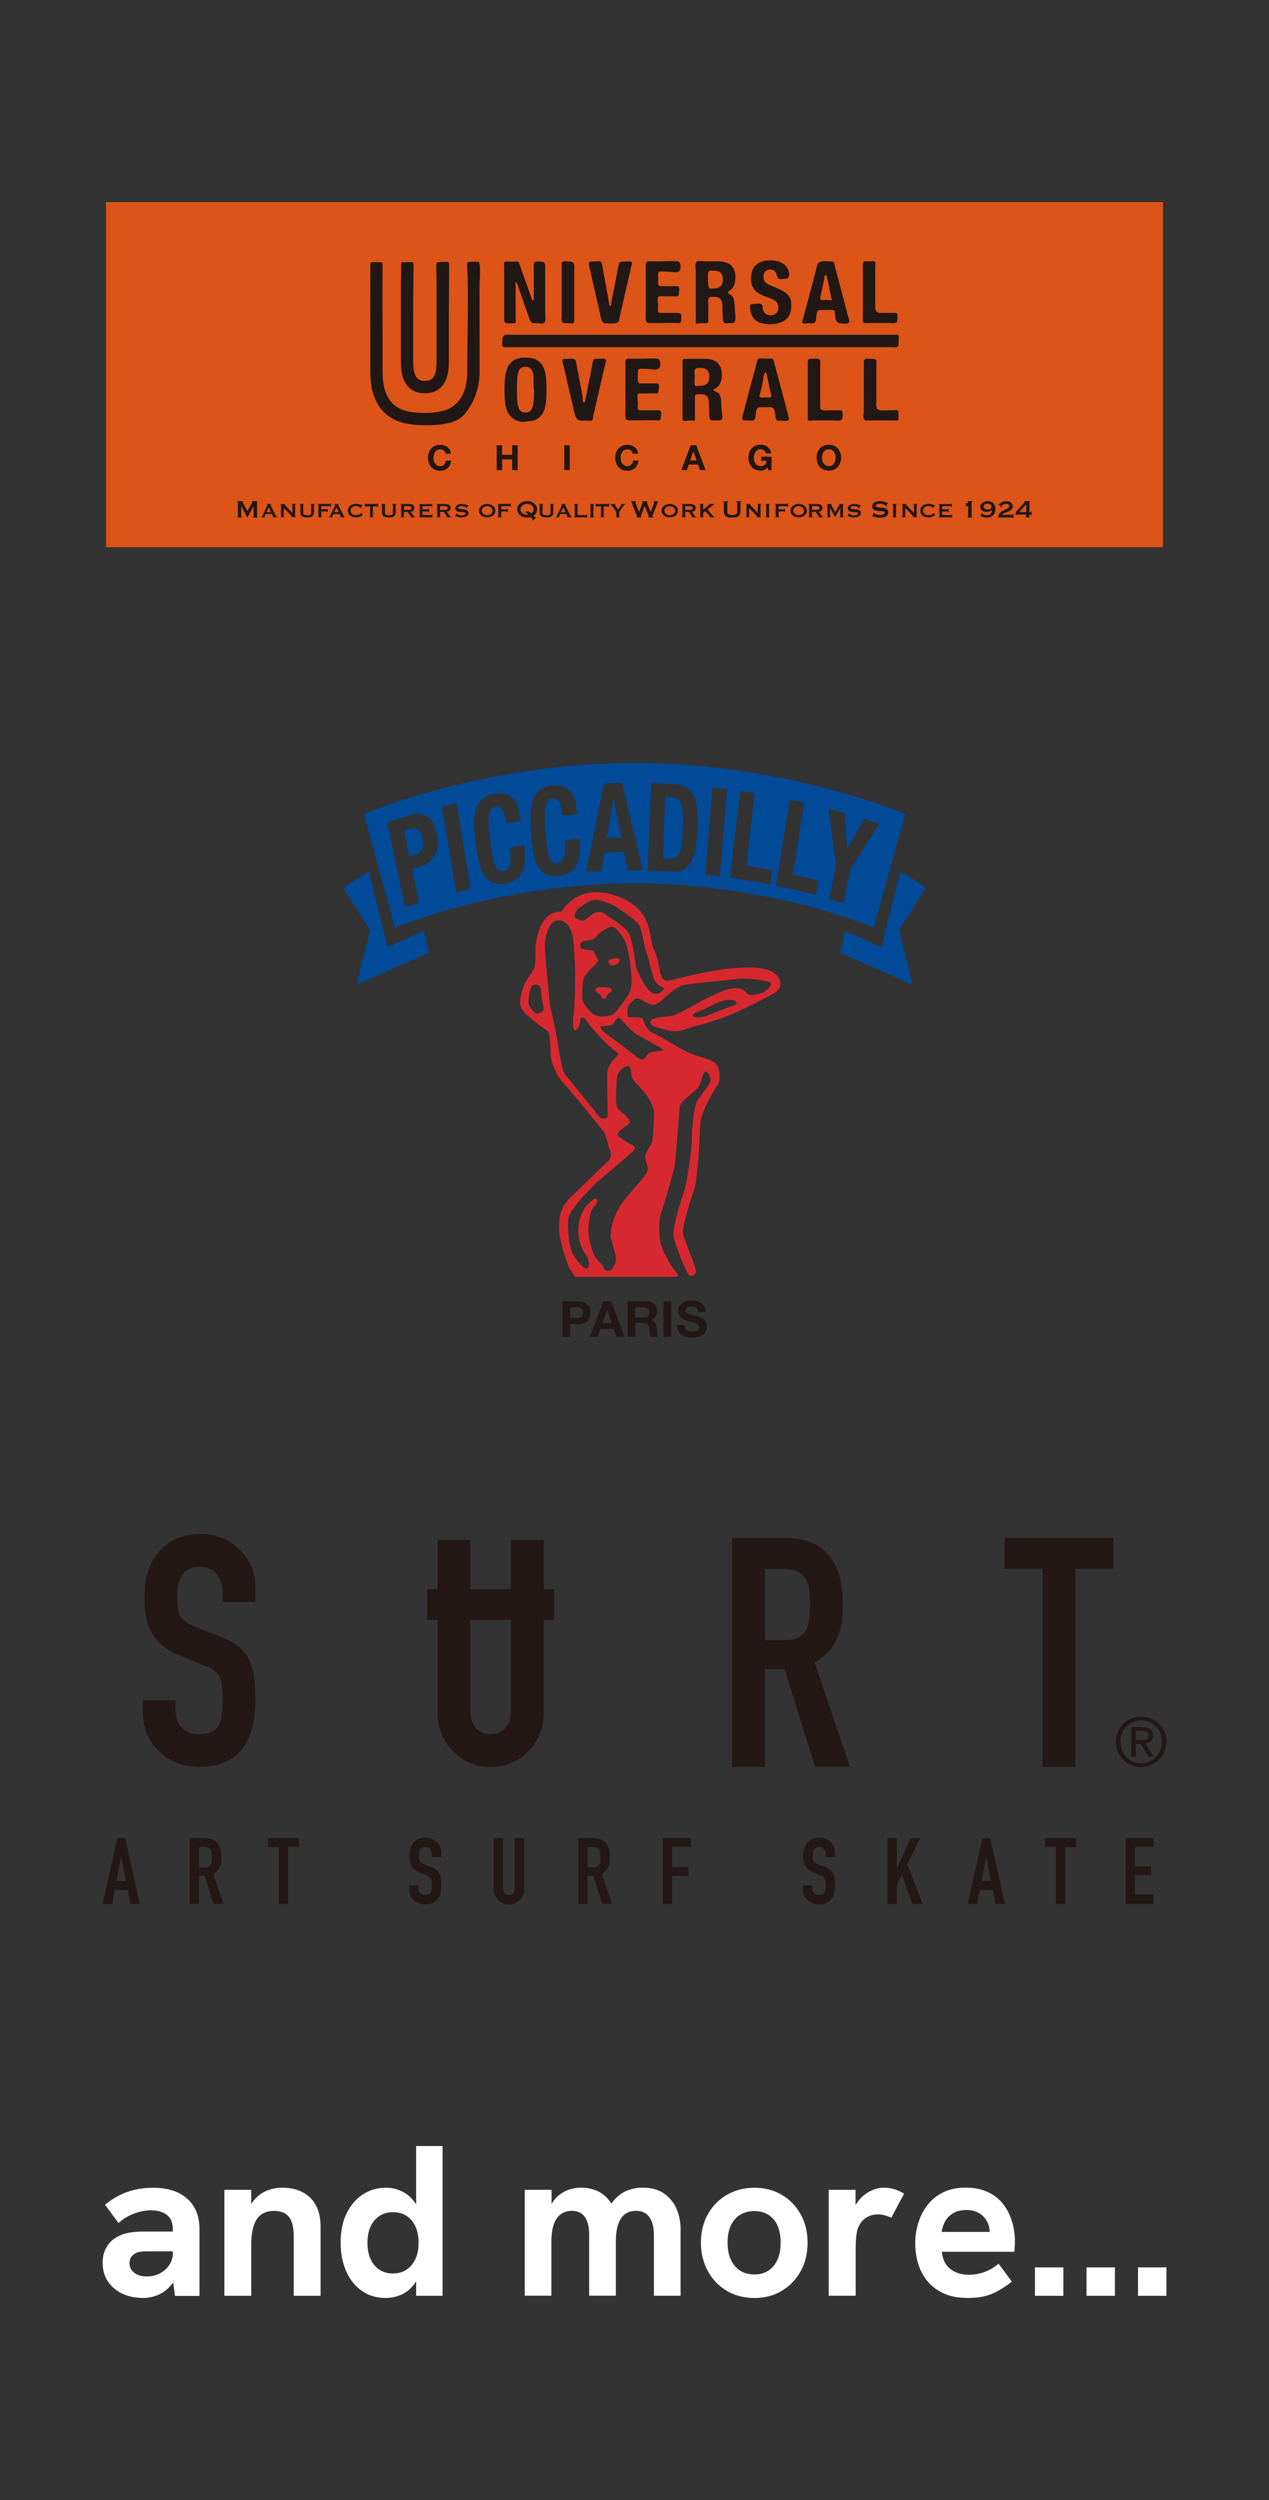 <?xml version="1.0" encoding="UTF-8"?>
<svg id="_レイヤー_1" data-name="レイヤー_1" xmlns="http://www.w3.org/2000/svg" xmlns:xlink="http://www.w3.org/1999/xlink" version="1.1" viewBox="0 0 211.9 417.29">
  <rect x="0" y="0" width="211.9" height="417.29" fill="#333333" stroke="none"/>
  <!-- Generator: Adobe Illustrator 29.5.1, SVG Export Plug-In . SVG Version: 2.1.0 Build 141)  -->
  <defs>
    <style>
      .st0 {
        fill: none;
      }

      .st1 {
        fill: #d7282f;
      }

      .st2 {
        fill: #004a98;
      }

      .st3 {
        fill: #211714;
      }

      .st4 {
        clip-path: url(#clippath-1);
      }

      .st5 {
        fill: #231815;
      }

      .st6 {
        fill: #fff;
      }

      .st7 {
        fill: #dd5418;
      }

      .st8 {
        clip-path: url(#clippath);
      }
    </style>
    <clipPath id="clippath">
      <rect class="st0" x="17.71" y="33.74" width="176.48" height="57.59"/>
    </clipPath>
    <clipPath id="clippath-1">
      <rect class="st0" x="-20.23" y="-30.66" width="247.68" height="353.18"/>
    </clipPath>
  </defs>
  <g>
    <g>
      <g>
        <path class="st2" d="M61.58,145.51s-2.99,1.66-4.26,2.7l4.47,7s-1.88,7.67-2.25,9.14c0,0,8.39-3.74,12.04-5.28l-.74-3.68s-4.55,1.96-6.1,2.7l-3.15-12.58Z"/>
        <path class="st2" d="M150.33,145.51s2.99,1.66,4.26,2.7l-4.47,7s1.88,7.67,2.25,9.14c0,0-8.39-3.74-12.04-5.28l.74-3.68s4.55,1.96,6.1,2.7l3.15-12.58Z"/>
      </g>
      <g>
        <path class="st2" d="M113.83,134.41c-.13-.42-.32-.75-.59-.98-.27-.23-.64-.36-1.1-.38l-1.04-.06-.42,10.28,1.09.06c.43.03.78-.04,1.05-.2.27-.16.49-.44.66-.84.17-.4.29-.93.37-1.6.08-.67.14-1.5.18-2.49.03-.83.04-1.56.02-2.19-.02-.63-.09-1.16-.22-1.58Z"/>
        <polygon class="st2" points="102.41 133.27 101.34 139.87 103.73 139.81 102.44 133.26 102.41 133.27"/>
        <path class="st2" d="M69.85,138.51c-.33-.29-.79-.35-1.39-.17l-.99.3.9,4.31,1.06-.32c.47-.14.82-.43,1.04-.86.22-.43.26-1.01.1-1.74-.15-.72-.39-1.22-.72-1.52Z"/>
        <path class="st2" d="M105.95,127.35c-25.4,0-45.2,8.53-45.2,8.53l5.22,18.99s17.22-7.43,39.98-7.43,39.98,7.43,39.98,7.43l5.22-18.99s-19.8-8.53-45.2-8.53ZM73.07,141.26c-.07.6-.23,1.12-.48,1.56-.25.44-.59.82-1.02,1.13-.43.31-.92.55-1.49.72l-1.27.38,1.18,5.67-2.38.71-2.95-14.2,4.17-1.25c.61-.18,1.14-.21,1.61-.09.46.12.86.34,1.2.66.34.32.61.72.83,1.2.22.48.38.98.49,1.51.15.73.19,1.39.12,1.99ZM76.19,148.98l-2.38-14.35,2.41-.58,2.38,14.35-2.41.58ZM87.36,145.2c-.21.58-.55,1.06-1.01,1.45-.46.39-1.09.65-1.89.8-.91.16-1.66.12-2.24-.13-.58-.25-1.06-.69-1.43-1.3-.37-.61-.65-1.37-.85-2.27-.2-.9-.37-1.91-.51-3.02-.14-1.09-.22-2.11-.25-3.05-.03-.94.05-1.77.26-2.48.2-.71.55-1.31,1.05-1.77.49-.47,1.2-.79,2.11-.95.87-.16,1.57-.11,2.11.14.54.25.97.61,1.28,1.08.31.48.54,1.01.67,1.6.14.59.24,1.15.3,1.68l-2.43.44c-.13-1.05-.33-1.8-.6-2.24-.27-.44-.68-.61-1.23-.51-.3.05-.54.2-.71.43-.17.23-.29.58-.34,1.04-.06.46-.06,1.05-.02,1.77.04.72.13,1.59.26,2.62.14,1.09.28,1.97.42,2.64.15.66.31,1.17.48,1.52.18.35.37.57.58.66.21.09.45.12.71.07.21-.04.41-.12.58-.24.17-.12.31-.33.41-.61.1-.29.16-.68.18-1.17.02-.49-.02-1.13-.12-1.92l2.43-.44c.1.78.14,1.54.13,2.26-.01.72-.12,1.37-.33,1.95ZM96.8,142.24c-.05.72-.19,1.36-.43,1.92-.24.56-.6,1.02-1.08,1.37-.48.35-1.13.57-1.93.66-.92.1-1.66,0-2.23-.3-.57-.3-1.02-.76-1.36-1.4-.34-.64-.58-1.41-.74-2.33-.15-.92-.27-1.93-.35-3.05-.08-1.1-.11-2.12-.1-3.07.02-.94.14-1.76.38-2.46s.62-1.26,1.13-1.69c.52-.43,1.23-.7,2.15-.79.87-.09,1.57,0,2.1.29.53.29.94.68,1.22,1.18.29.5.48,1.05.59,1.64.11.6.18,1.16.22,1.69l-2.45.26c-.08-1.06-.24-1.82-.48-2.28-.25-.46-.64-.66-1.2-.6-.31.03-.55.16-.73.38-.18.22-.32.55-.4,1.01-.08.45-.12,1.04-.11,1.76,0,.72.05,1.6.12,2.63.08,1.1.18,1.99.29,2.66.11.67.25,1.19.4,1.55.16.36.34.59.55.7.21.11.44.15.7.12.22-.02.41-.09.59-.2.18-.11.33-.3.45-.58.12-.28.2-.67.24-1.16.04-.49.04-1.13-.02-1.92l2.45-.26c.06.79.06,1.54.01,2.26ZM104.81,145.3l-.62-3.08-3.24.08-.51,3.11-2.56.06,2.97-14.71,3.03-.07,3.47,14.55-2.56.06ZM116.49,138.25c-.05,1.28-.16,2.39-.33,3.34-.17.94-.43,1.71-.77,2.3-.34.6-.79,1.03-1.33,1.3-.55.27-1.23.38-2.05.33l-3.87-.23.6-14.62,4.02.24c.85.05,1.53.26,2.04.62.51.37.9.87,1.16,1.5.26.64.43,1.4.5,2.28.07.88.08,1.86.03,2.94ZM120.21,146.28l-2.44-.29,1.19-14.56,2.44.29-1.19,14.56ZM128.65,147.61l-6.74-1.13,1.69-14.49,2.43.41-1.41,12.1,4.31.72-.28,2.39ZM136.26,149.37l-6.68-1.56,2.32-14.36,2.41.56-1.94,11.99,4.27,1-.38,2.37ZM142,145.16l-1.16,5.59-2.38-.71,1.16-5.59-1.27-9.53,2.68.8.42,5.95h.03s2.79-4.98,2.79-4.98l2.58.77-4.85,7.69Z"/>
      </g>
      <g>
        <path class="st1" d="M101.78,160.18c-.47.25-.03.98.49.95.83-.05,1.27-.52,1.16-.95-.11-.42-1.17-.25-1.64,0Z"/>
        <path class="st1" d="M100.9,164.76c-.88-.09-1.47.11-1.49.46-.02.35.78.67,1.01,1.05.35.59.66.68.88,0,.22-.68.77-.61.88-.94.11-.33-.39-.48-1.27-.57Z"/>
        <path class="st1" d="M128.64,162.05c-2.21-1.04-7.11-.43-9.93.06-2.82.49-6.5,1.47-7.23,1.59-.74.12-1.23-.98-1.29-1.66-.06-.67-.61-2.94-1.04-3.68-.43-.74-.43-3.68-1.78-5.7-1.35-2.02-4.48-3.62-7.66-3.74-3.19-.12-5.21,2.02-5.95,3.25-3.98-.12-4.35,5.64-4.35,6.31s.1,2.76-.43,3.56c-.21.31-.46.69-1.03,1.54s-1.02,2.49-1.1,3.4c-.08.91.28,1.58,1.02,2.32.74.74,3,2.43,3.51,2.75.51.31.48,2.32.54,3.68.06,1.36.85,3.62,1.98,4.81,1.13,1.19,6.48,7.78,6.88,8.29.4.51.79,2.6,1.05,3.06s.2,1.58-.31,1.95c-.51.37-4.53,4.41-6.25,6.03-1.73,1.61-1.98,3.48-1.9,5.41.08,1.92,1.19,5.18,1.5,5.91.31.74,1.16,1.92,1.16,1.92h17.02c.61,0-.64-1.28-1.17-2.22-.37-.64-.89-1.55-1.3-2.59-.71-1.75-.54-4.61-.28-5.46s1.98-6.51,2.29-7.98c.31-1.47.79-9.45.96-10.25.17-.79,2.26-2.29,2.89-2.92.62-.62.74-2.26,1.19-2.72s1.08.68,1.02,1.36c-.06.68-1.67,2.43-2.24,3.48-.57,1.05-.93,5.12-.88,6.45.06,1.33-.96,7.87-1.27,8.55-.31.68-1.7,5.26-1.81,6.88-.11,1.61,2.14,6.39,2.45,6.96.31.57,1.27.17,1.33-.4.06-.57-1.89-5.12-2.17-6.19-.28-1.08,1.3-5.75,1.92-7.81.62-2.07.85-8.97.96-10.78.11-1.81,2.01-5.07,2.77-6.14.76-1.08.48-3.09-.2-3.79-.68-.71-2.49-1.08-3.93-1.59-1.44-.51-5.43-3.06-6.57-3.57-1.13-.51-1.47-1.75-1.64-2.26-.17-.51-2.32-.17-2.48-.42-.16-.25-.26-1.61.22-2.09s.79-.93,1.33-.96,1.5.85,2.38,1.05c.88.2,1.81-.88,2.55-1.53.74-.65,1.33-1.13,2.26-1.58.93-.45,8.58-1.02,9.62-1.22,1.05-.2,4.53.23,5.24.57s-.62,1.67-1.39,1.84c-.76.17-1.98.59-2.46-.06-1.5-1.95-5.15.28-6.09.65-.93.37-4.5,2.49-5.72,2.98s-4.11.31-4.23,1.16,1.59,1.1,3,1.47c1.41.37,2.45-.06,3.37-.37.92-.31,3.74-.98,6.31-1.96,2.57-.98,7.23-3.37,8.28-4.05,1.04-.67,1.29-2.51-.92-3.56ZM89.38,169.09c-.47-.38-1.15-1.26-1.13-1.81.04-.88.25-2.55.71-2.83s1.32-.14,1.37.82c.05.96.36,2.72.47,3.07s-.96,1.13-1.43.74ZM101.43,178.95c-.08,1.59.05,7,.08,7.3.03.3-.88.85-1.56,0-.69-.85-4.91-6.12-5.52-6.81-.6-.69-.93-3.18-1.32-5.52-.38-2.33-.96-4.89-1.18-5.74s-.31-2.94-.38-3.46c-.12-.78-.58-5.98-.58-6.89s.55-4.23,2.2-4.23,2.22,1.67,2.44,2.53c.22.85.44,5.3.44,7.05s-.14,5.71-.3,6.56c-.16.85-.08,2.22.3,2.25s.88-1.07.85-1.7c-.03-.63.69-.58,1.02.05.33.63,2.39,2.94,3.46,3.95,1.07,1.02,1.84,1.29,1.84,1.67s-1.7,1.37-1.78,2.96ZM100.83,211.71c0-.65-.91-.96-1.47-1.98s-1.05-2.83-1.1-4.19c-.06-1.36.34-3.34.65-3.74.31-.4,1.08-1.27.76-1.61-.31-.34-.85.14-1.67.96-.82.82-1.61,2.94-1.41,4.92.2,1.98.93,2.89,1.33,3.48.4.59.62,1.98.14,2.15-.48.17-1.36-.91-2.18-2.01-.82-1.1-1.19-4.56-.99-6.25.2-1.7,4.81-6.23,5.29-6.57.48-.34,4.92-4.16,5.41-4.61.48-.45.68-.85-.13-1.22-.81-.37-1.8-1.08-2.25-1.44-.45-.37.79-1.3,1.36-1.67.57-.37.79-.57.32-1.27s-1.48-1.16-1.82-1.81c-.34-.65-.2-3.59-.03-4.98.17-1.39,1.41-1.92,1.85-1.92s.5.82.57,1.58c.07.76,1.23,1.75,2.05,2.66.82.91,1.7,2.66,1.7,3.4s-.11,4.59-.34,5.09-1.22,1.87-1.13,2.55c.08.68.68,1.75.25,2.52-.42.76-1.7,2.09-3.59,4.36-1.9,2.26-2.49,5.12-2.43,6.14.06,1.02,1.02,3.31.88,4.22-.06.41-.31.81-.54,1.16-.36.6-1.2.67-1.47.09ZM106.67,172.87c.99.44,3.88,2.21,4.16,2.36.29.14-2.13.32-2.45.51s-.68,1.27-1.34,1.07c-.66-.2-2.8-2.1-3.51-2.59-.78-.54-2.43-1.71-2.76-2.04s-.77-.81-.26-.88c.5-.07,1.73-.07,1.97-.48.24-.42.61-1.21,1.05-.81.44.39,2.15,2.41,3.13,2.85ZM104.88,166.14c-.41.59-1.92,2.69-2.36,3.05-.44.36-2.52.84-3.57,0-.56-.45-1.4-1.41-1.62-2.11-.22-.7-.09-2.65.09-3.57.18-.92,1.4-1.84,1.86-2.39.46-.55.79-.75.57-.99-.22-.24-.5-1.18-.81-1.42-.31-.24-2.21.02-2.17-.88s1.14-.79,1.86-.94c.72-.15.97-.88,1.55-1.25.58-.37,1.74-1.36,2.4-.77.66.59,1.42,1.45,1.88,2.72.46,1.27.77,3.92.89,5.28.12,1.36-.17,2.67-.57,3.27ZM110.85,165.05c-.13.28-1.06,1.4-2.27.44-.8-.63-2.18-3.18-2.4-4.27-.22-1.1-.48-4.84-1.53-5.94-1.05-1.1-2.67-2.02-3.35-2.52-.68-.5-1.14-.64-1.73-.5-.59.13-1.75,1.21-1.99,1.36-.24.15-1.14-.13-1.47-.42-.33-.28-.04-1.31.64-1.71.68-.39,1.82-1.58,3.35-1.21,1.53.37,2.7.92,3.57,1.62s2.83,1.8,3.24,2.89c.42,1.1.72,3.51,1.12,4.43.39.92.92,4.25,1.62,4.93.7.68,1.34.61,1.21.9ZM122.4,167.88c-.68.11-4.22,1.68-4.7,1.79s-1.44.32-1.85,0c-.44-.34.29-.7,1.02-.93.72-.23,2.55-1.26,3.48-1.6.93-.34,1.76-.32,2.28-.16.52.16.45.79-.23.9Z"/>
      </g>
    </g>
    <g>
      <path class="st5" d="M96.57,217.2c.37,0,.69.05.95.16.26.11.47.25.63.43.16.18.28.38.36.61.07.23.11.46.11.71s-.04.47-.11.7-.19.43-.36.61c-.16.18-.37.32-.63.43-.26.11-.58.16-.95.16h-1.37v2.12h-1.3v-5.93h2.67ZM96.21,219.99c.15,0,.29-.01.43-.03.14-.02.26-.06.37-.13.1-.06.19-.15.25-.27.06-.12.1-.27.1-.46s-.03-.34-.1-.46-.15-.21-.25-.27c-.11-.06-.23-.11-.37-.13-.14-.02-.28-.03-.43-.03h-1.01v1.78h1.01Z"/>
      <path class="st5" d="M102.06,217.2l2.22,5.93h-1.35l-.45-1.32h-2.22l-.46,1.32h-1.31l2.24-5.93h1.34ZM102.13,220.83l-.75-2.17h-.02l-.77,2.17h1.54Z"/>
      <path class="st5" d="M107.98,217.2c.27,0,.5.04.72.13.21.09.4.2.55.35.15.15.27.32.35.52s.12.41.12.63c0,.35-.07.65-.22.9s-.39.45-.72.58v.02c.16.04.29.11.4.2.11.09.19.2.26.32.07.12.11.26.15.41s.05.3.06.45c0,.09.01.2.02.33,0,.13.02.26.03.39.01.13.04.26.07.38s.08.22.14.3h-1.3c-.07-.19-.12-.41-.13-.67-.02-.26-.04-.51-.07-.75-.04-.31-.14-.54-.28-.68-.14-.14-.38-.22-.71-.22h-1.3v2.32h-1.3v-5.93h3.2ZM107.52,219.88c.3,0,.52-.07.67-.2.15-.13.22-.35.22-.65s-.07-.5-.22-.63c-.15-.13-.37-.19-.67-.19h-1.43v1.67h1.43Z"/>
      <path class="st5" d="M112.08,217.2v5.93h-1.3v-5.93h1.3Z"/>
      <path class="st5" d="M114.39,221.66c.07.14.17.25.29.34.12.09.26.15.42.19.16.04.33.06.5.06.12,0,.24,0,.37-.03.13-.02.26-.06.37-.11.12-.06.21-.13.29-.23.08-.1.12-.22.12-.37,0-.16-.05-.29-.15-.39s-.24-.18-.4-.25c-.17-.07-.35-.12-.56-.17-.21-.05-.42-.1-.64-.17-.22-.06-.44-.12-.65-.2-.21-.08-.4-.18-.56-.31-.17-.13-.3-.29-.4-.48-.1-.19-.15-.42-.15-.69,0-.3.06-.57.19-.79s.3-.41.51-.56c.21-.15.45-.26.71-.33.27-.07.53-.11.8-.11.31,0,.61.03.89.1.28.07.54.18.76.34.22.16.4.35.53.59.13.24.19.53.19.88h-1.26c-.01-.18-.05-.32-.11-.44-.06-.12-.15-.21-.25-.27-.11-.07-.23-.11-.36-.14-.14-.03-.28-.04-.44-.04-.11,0-.21.01-.32.03-.11.02-.2.06-.29.12-.09.06-.16.12-.21.21-.06.08-.08.19-.08.32,0,.12.02.21.07.28.04.07.13.14.26.2.13.06.31.12.54.18.23.06.53.14.9.23.11.02.26.06.46.12.2.06.39.15.59.28.19.13.36.3.5.51.14.21.21.49.21.82,0,.27-.05.52-.16.76s-.26.43-.47.6-.46.3-.77.39c-.31.09-.66.14-1.07.14-.33,0-.64-.04-.95-.12-.31-.08-.58-.21-.81-.38-.24-.17-.42-.39-.56-.66-.14-.27-.2-.58-.2-.95h1.26c0,.2.04.37.11.51Z"/>
    </g>
  </g>
  <g>
    <g>
      <path class="st5" d="M42.65,267.37h-5.47v-1.22c0-2.53-1.08-4.63-3.87-4.63-3,0-3.71,2.42-3.71,4.95,0,2.94.27,3.98,3.12,5.1l4.19,1.66c4.84,1.83,5.74,4.88,5.74,10.46,0,6.45-2.36,11.23-9.45,11.23-5.31,0-9.35-3.92-9.35-9.08v-2.04h5.47v1.71c0,1.99,1.09,3.93,3.87,3.93,3.71,0,3.98-2.2,3.98-5.69,0-4.08-.48-4.73-3.18-5.81l-3.91-1.61c-4.73-1.93-5.97-5.04-5.97-9.84,0-5.79,3.12-10.46,9.41-10.46,5.49,0,9.13,4.4,9.13,8.64v2.68Z"/>
      <path class="st5" d="M122.27,256.69h8.79c6.51,0,9.69,3.8,9.69,11.22,0,4.41-1.24,7.63-4.73,9.56l5.9,17.46h-5.81l-5.1-16.34h-3.28v16.34h-5.48v-38.24ZM127.75,273.77h3.11c3.82,0,4.4-2.14,4.4-5.96s-.63-5.96-4.67-5.96h-2.85v11.93Z"/>
      <polygon class="st5" points="174.1 261.84 167.76 261.84 167.76 256.69 185.91 256.69 185.91 261.84 179.58 261.84 179.58 294.93 174.1 294.93 174.1 261.84"/>
      <path class="st5" d="M92.51,265.23h-1.72v-8.2h-5.49v8.2h-6.76v-8.2h-5.47v8.2h-1.72v5.15h1.72v15.63c0,5.01,3.97,8.93,8.86,8.93s8.86-3.93,8.86-8.93v-15.63h1.72v-5.15ZM85.3,285.48c0,2.68-1.45,3.96-3.37,3.96s-3.39-1.28-3.39-3.96v-15.11h6.76v15.11Z"/>
    </g>
    <path class="st5" d="M190.56,286.53c2.29,0,4.21,1.81,4.21,4.18s-1.92,4.22-4.21,4.22-4.24-1.81-4.24-4.22,1.93-4.18,4.24-4.18ZM190.56,294.32c1.94,0,3.45-1.55,3.45-3.61s-1.51-3.57-3.45-3.57-3.47,1.56-3.47,3.57,1.5,3.61,3.47,3.61ZM188.91,288.27h1.9c1.17,0,1.72.46,1.72,1.41,0,.89-.56,1.26-1.29,1.34l1.4,2.17h-.82l-1.34-2.11h-.81v2.11h-.76v-4.91ZM189.68,290.45h.8c.67,0,1.29-.03,1.29-.81,0-.65-.56-.75-1.08-.75h-1.01v1.56Z"/>
    <g>
      <path class="st5" d="M19.59,306.81h1.31s2.45,10.98,2.45,10.98h-1.57s-.46-2.36-.46-2.36h-2.15s-.47,2.36-.47,2.36h-1.57s2.45-10.98,2.45-10.98ZM20.25,309.97h-.03s-.77,3.98-.77,3.98h1.57s-.77-3.98-.77-3.98Z"/>
      <path class="st5" d="M31.67,306.81h2.53c1.87,0,2.78,1.1,2.78,3.22,0,1.26-.35,2.19-1.36,2.74l1.7,5.01h-1.67s-1.46-4.69-1.46-4.69h-.95s0,4.69,0,4.69h-1.57v-10.98ZM33.24,311.71h.9c1.09,0,1.26-.61,1.26-1.71,0-1.11-.18-1.71-1.34-1.71h-.82s0,3.42,0,3.42Z"/>
      <polygon class="st5" points="46.55 308.29 44.74 308.29 44.74 306.81 49.95 306.81 49.95 308.29 48.13 308.29 48.13 317.79 46.55 317.79 46.55 308.29"/>
      <path class="st5" d="M73.71,309.97h-1.58v-.35c0-.73-.31-1.33-1.11-1.33-.87,0-1.07.69-1.07,1.42,0,.85.08,1.14.89,1.46l1.2.48c1.39.53,1.65,1.4,1.65,3,0,1.85-.68,3.22-2.72,3.22-1.53,0-2.68-1.12-2.68-2.61v-.58h1.57v.49c0,.57.31,1.12,1.11,1.12,1.07,0,1.14-.63,1.14-1.63,0-1.17-.14-1.36-.91-1.67l-1.12-.46c-1.36-.55-1.71-1.45-1.71-2.82,0-1.66.89-3,2.7-3,1.58,0,2.62,1.26,2.62,2.48v.77Z"/>
      <path class="st5" d="M87.52,315.32c0,1.43-1.14,2.56-2.54,2.56-1.41,0-2.55-1.12-2.55-2.56v-8.51h1.57v8.36c0,.77.42,1.14.98,1.14s.97-.37.97-1.14v-8.36h1.57v8.51Z"/>
      <path class="st5" d="M96.56,306.81h2.52c1.87,0,2.78,1.1,2.78,3.22,0,1.26-.36,2.19-1.36,2.74l1.7,5.01h-1.67s-1.46-4.69-1.46-4.69h-.94s0,4.69,0,4.69h-1.57v-10.98ZM98.13,311.71h.89c1.09,0,1.26-.61,1.26-1.71,0-1.11-.18-1.71-1.34-1.71h-.82s0,3.42,0,3.42Z"/>
      <polygon class="st5" points="110.68 306.81 115.37 306.81 115.37 308.29 112.25 308.29 112.25 311.62 114.96 311.62 114.96 313.1 112.25 313.1 112.25 317.79 110.68 317.79 110.68 306.81"/>
      <path class="st5" d="M139.45,309.97h-1.57v-.35c0-.73-.31-1.33-1.11-1.33-.86,0-1.07.69-1.07,1.42,0,.85.08,1.14.9,1.46l1.2.48c1.39.53,1.65,1.4,1.65,3,0,1.85-.68,3.22-2.71,3.22-1.53,0-2.68-1.12-2.68-2.61v-.58h1.57v.49c0,.57.31,1.12,1.11,1.12,1.07,0,1.14-.63,1.14-1.63s-.14-1.36-.91-1.67l-1.13-.46c-1.35-.55-1.71-1.45-1.71-2.82,0-1.66.9-3,2.7-3,1.57,0,2.62,1.26,2.62,2.48v.77Z"/>
      <polygon class="st5" points="148.18 306.81 149.75 306.81 149.75 311.82 149.78 311.82 152.08 306.81 153.65 306.81 151.51 311.2 154.05 317.79 152.38 317.79 150.6 312.91 149.75 314.5 149.75 317.79 148.18 317.79 148.18 306.81"/>
      <path class="st5" d="M164.04,306.81h1.31s2.45,10.98,2.45,10.98h-1.57s-.46-2.36-.46-2.36h-2.14s-.46,2.36-.46,2.36h-1.57s2.45-10.98,2.45-10.98ZM164.7,309.97h-.03l-.77,3.98h1.57s-.77-3.98-.77-3.98Z"/>
      <polygon class="st5" points="176.31 308.29 174.49 308.29 174.49 306.81 179.7 306.81 179.7 308.29 177.88 308.29 177.88 317.79 176.31 317.79 176.31 308.29"/>
      <polygon class="st5" points="187.95 306.81 192.63 306.81 192.63 308.29 189.52 308.29 189.52 311.51 192.23 311.51 192.23 312.99 189.52 312.99 189.52 316.21 192.63 316.21 192.63 317.79 187.95 317.79 187.95 306.81"/>
    </g>
  </g>
  <g class="st8">
    <g class="st4">
      <path class="st3" d="M20.87,289.51h.55v2.18h.01c.07-.15.19-.28.36-.38.17-.1.37-.14.6-.14.14,0,.27.02.4.06.13.04.24.11.34.2.1.09.17.2.23.35.06.14.09.31.09.5v1.87h-.55v-1.72c0-.13-.02-.25-.06-.35-.04-.1-.09-.17-.15-.23-.06-.06-.13-.1-.21-.13-.08-.03-.16-.04-.25-.04-.11,0-.22.02-.32.06-.1.04-.18.09-.26.17-.07.08-.13.18-.17.3-.04.12-.06.27-.06.44v1.5h-.55v-4.64Z"/>
      <path class="st3" d="M26.34,291.72h-.79v1.32c0,.08,0,.16,0,.24,0,.08.02.15.05.21.03.06.07.11.12.15.06.04.14.06.24.06.07,0,.13,0,.2-.02.07-.01.13-.04.19-.07v.5c-.07.04-.15.06-.25.08-.1.01-.19.02-.24.02-.21,0-.38-.03-.49-.09-.12-.06-.2-.14-.26-.23-.06-.09-.09-.2-.1-.31-.01-.12-.02-.23-.02-.35v-1.51h-.64v-.48h.64v-.82h.55v.82h.79v.48Z"/>
      <path class="st3" d="M29.11,291.72h-.79v1.32c0,.08,0,.16,0,.24,0,.08.02.15.05.21.03.06.07.11.12.15.05.04.14.06.24.06.07,0,.13,0,.2-.02.07-.01.13-.04.19-.07v.5c-.07.04-.15.06-.26.08-.1.01-.19.02-.24.02-.21,0-.38-.03-.5-.09-.12-.06-.2-.14-.26-.23-.06-.09-.09-.2-.1-.31-.01-.12-.02-.23-.02-.35v-1.51h-.64v-.48h.64v-.82h.55v.82h.79v.48Z"/>
      <path class="st3" d="M30.31,291.24h.55v.42h.01c.11-.16.25-.28.44-.36.19-.09.38-.13.57-.13.23,0,.43.04.61.12.18.08.34.19.47.32.13.14.23.3.3.49.07.19.1.39.1.6s-.03.42-.1.61c-.07.19-.17.35-.3.48-.13.14-.29.24-.47.32-.18.08-.39.12-.61.12-.21,0-.41-.04-.59-.13-.19-.09-.33-.21-.42-.36h-.01v2.15h-.55v-4.64ZM31.82,291.68c-.15,0-.28.03-.4.08-.12.05-.22.12-.3.21-.08.09-.15.19-.19.32-.05.12-.07.26-.07.41s.02.28.07.41c.05.12.11.23.19.32.08.09.18.16.3.21.12.05.25.08.4.08s.28-.03.4-.08c.12-.05.22-.12.3-.21.08-.09.15-.19.19-.32.04-.13.07-.26.07-.41s-.02-.28-.07-.41c-.05-.13-.11-.23-.19-.32-.08-.09-.18-.16-.3-.21-.12-.05-.25-.08-.4-.08"/>
      <path class="st3" d="M36.11,291.97c-.07-.08-.15-.15-.24-.2-.1-.06-.21-.08-.35-.08-.13,0-.24.03-.34.08-.1.05-.14.13-.14.24,0,.09.03.16.08.21.06.05.12.1.2.13.08.03.16.06.24.07.09.02.16.03.22.04.12.03.23.06.33.1.1.04.2.1.27.16.08.07.14.15.18.24.04.09.06.21.06.34,0,.17-.03.3-.1.42-.07.12-.16.21-.27.28-.11.08-.24.13-.38.16-.14.03-.28.05-.43.05-.24,0-.45-.04-.64-.11-.18-.07-.34-.21-.49-.4l.42-.34c.09.09.19.17.3.24.11.07.25.1.41.1.07,0,.14,0,.21-.02.07-.01.14-.04.19-.07.06-.03.1-.07.14-.12.03-.05.05-.1.05-.16,0-.08-.03-.15-.08-.2-.05-.05-.11-.1-.18-.13-.07-.03-.15-.06-.23-.07-.08-.02-.15-.03-.21-.04-.12-.03-.23-.06-.34-.1-.11-.04-.2-.09-.28-.15-.08-.06-.15-.14-.2-.23-.05-.09-.07-.21-.07-.35,0-.15.03-.28.09-.4.06-.11.15-.2.25-.28.1-.07.22-.13.36-.17.13-.04.27-.05.4-.05.2,0,.38.04.56.11.18.07.32.2.43.37l-.43.32Z"/>
      <path class="st3" d="M38.21,292.02c-.11,0-.21-.04-.29-.12-.08-.08-.12-.17-.12-.29s.04-.21.12-.28c.08-.08.18-.12.29-.12s.21.04.29.12c.08.08.12.17.12.28s-.04.21-.12.29c-.08.08-.18.12-.29.12M37.81,293.79c0-.11.04-.21.12-.29.08-.08.18-.12.29-.12s.21.04.29.12c.08.08.12.17.12.29s-.04.2-.12.28c-.08.08-.18.12-.29.12s-.21-.04-.29-.12c-.08-.08-.12-.17-.12-.28"/>
      <polygon class="st3" points="39.99 294.42 39.56 294.26 41.53 289.54 41.95 289.7 39.99 294.42"/>
      <polygon class="st3" points="42.87 294.42 42.44 294.26 44.41 289.54 44.83 289.7 42.87 294.42"/>
      <polygon class="st3" points="45.39 291.24 46.01 291.24 46.67 293.42 46.68 293.42 47.38 291.24 47.97 291.24 48.7 293.42 48.72 293.42 49.34 291.24 49.93 291.24 48.99 294.15 48.43 294.15 47.66 291.98 47.64 291.98 46.94 294.15 46.35 294.15 45.39 291.24"/>
      <polygon class="st3" points="50.55 291.24 51.17 291.24 51.82 293.42 51.84 293.42 52.53 291.24 53.12 291.24 53.86 293.42 53.87 293.42 54.49 291.24 55.08 291.24 54.14 294.15 53.59 294.15 52.81 291.98 52.8 291.98 52.1 294.15 51.51 294.15 50.55 291.24"/>
      <polygon class="st3" points="55.7 291.24 56.33 291.24 56.98 293.42 56.99 293.42 57.69 291.24 58.28 291.24 59.02 293.42 59.03 293.42 59.65 291.24 60.24 291.24 59.3 294.15 58.74 294.15 57.97 291.98 57.96 291.98 57.25 294.15 56.66 294.15 55.7 291.24"/>
      <path class="st3" d="M61.31,294.19c-.11,0-.21-.04-.29-.12-.08-.08-.12-.18-.12-.28s.04-.21.12-.29c.08-.08.18-.12.29-.12s.21.04.29.12c.08.08.12.17.12.29s-.04.2-.12.28c-.08.08-.18.12-.29.12"/>
      <path class="st3" d="M62.99,290.2c0-.11.04-.2.12-.28.08-.08.18-.12.29-.12s.21.04.29.12.12.17.12.28-.04.21-.12.29c-.08.08-.17.12-.29.12s-.21-.04-.29-.12c-.08-.08-.12-.17-.12-.29M63.12,291.24h.55v2.91h-.55v-2.91Z"/>
      <path class="st3" d="M65.04,291.24h.55v.45h.01c.07-.15.19-.28.36-.38.17-.1.37-.14.6-.14.14,0,.27.02.4.06.13.04.24.11.34.2.1.09.17.2.23.35.06.14.09.31.09.5v1.87h-.55v-1.72c0-.13-.02-.25-.06-.35-.04-.1-.09-.17-.15-.23-.06-.06-.13-.1-.21-.13-.08-.03-.16-.04-.25-.04-.11,0-.22.02-.32.06-.1.04-.18.09-.26.17-.07.08-.13.18-.17.3-.04.12-.06.27-.06.44v1.5h-.55v-2.91Z"/>
      <path class="st3" d="M70.5,291.97c-.07-.08-.15-.15-.24-.2-.1-.06-.21-.08-.35-.08-.13,0-.25.03-.34.08-.1.05-.14.13-.14.24,0,.09.03.16.08.21.06.05.12.1.2.13.08.03.16.06.24.07.08.02.16.03.22.04.12.03.23.06.34.1.1.04.19.1.27.16.08.07.14.15.18.24.04.09.06.21.06.34,0,.17-.03.3-.1.42-.07.12-.16.21-.27.28-.11.08-.24.13-.38.16-.14.03-.28.05-.43.05-.24,0-.45-.04-.64-.11-.18-.07-.35-.21-.49-.4l.42-.34c.09.09.19.17.3.24.11.07.25.1.41.1.07,0,.14,0,.21-.02.07-.01.13-.04.19-.07.06-.03.1-.07.13-.12.03-.05.05-.1.05-.16,0-.08-.03-.15-.08-.2-.05-.05-.11-.1-.18-.13-.07-.03-.15-.06-.23-.07-.08-.02-.15-.03-.21-.04-.12-.03-.23-.06-.34-.1-.11-.04-.2-.09-.28-.15-.08-.06-.15-.14-.2-.23-.05-.09-.07-.21-.07-.35,0-.15.03-.28.09-.4.06-.11.15-.2.25-.28.1-.07.22-.13.36-.17.13-.04.27-.05.4-.05.2,0,.39.04.56.11.18.07.32.2.43.37l-.43.32Z"/>
      <path class="st3" d="M73.73,291.72h-.79v1.32c0,.08,0,.16,0,.24,0,.08.02.15.05.21.03.06.07.11.12.15.06.04.14.06.24.06.06,0,.13,0,.2-.02.07-.01.13-.04.19-.07v.5c-.07.04-.15.06-.25.08-.1.01-.19.02-.24.02-.21,0-.38-.03-.49-.09-.12-.06-.2-.14-.26-.23-.06-.09-.09-.2-.1-.31-.01-.12-.02-.23-.02-.35v-1.51h-.64v-.48h.64v-.82h.55v.82h.79v.48Z"/>
      <path class="st3" d="M74.95,291.6c.16-.14.34-.25.54-.32.21-.07.41-.11.61-.11s.4.03.55.08c.15.05.28.12.38.22.1.09.17.19.22.31.05.12.07.24.07.36v1.49c0,.1,0,.2,0,.28,0,.09.01.17.02.25h-.49c-.01-.15-.02-.29-.02-.44h-.01c-.12.19-.27.32-.44.4-.17.08-.36.12-.58.12-.13,0-.26-.02-.39-.06-.12-.04-.23-.09-.32-.17-.09-.07-.16-.16-.22-.27-.05-.11-.08-.24-.08-.38,0-.19.04-.35.13-.47.08-.13.2-.23.34-.31.15-.08.32-.14.51-.17.19-.03.4-.05.62-.05h.41v-.12c0-.07-.01-.15-.04-.22-.03-.07-.07-.14-.13-.2-.06-.06-.13-.11-.22-.14-.09-.03-.19-.05-.31-.05-.11,0-.2.01-.28.03-.08.02-.15.04-.22.08-.07.03-.13.07-.18.11-.05.04-.11.08-.15.12l-.33-.34ZM76.51,292.75c-.13,0-.27,0-.4.02-.14.01-.26.04-.38.08-.11.04-.2.1-.28.17-.07.07-.11.17-.11.28,0,.17.06.29.17.36.11.07.26.11.46.11.15,0,.28-.03.39-.08.11-.05.19-.12.26-.2.07-.08.11-.17.14-.27.03-.1.04-.2.04-.3v-.19h-.29Z"/>
      <path class="st3" d="M81.54,294.13c0,.22-.04.42-.11.61-.07.18-.18.34-.32.47-.14.13-.31.23-.5.31-.2.07-.41.11-.65.11-.28,0-.53-.04-.77-.12-.23-.08-.45-.21-.66-.41l.37-.47c.14.16.3.27.47.35.17.08.36.12.57.12s.38-.03.51-.09c.14-.06.24-.14.32-.23.08-.1.14-.2.17-.32.03-.12.05-.24.05-.36v-.43h-.02c-.11.18-.25.31-.43.39-.18.09-.37.13-.58.13-.21,0-.41-.04-.59-.11-.18-.08-.34-.18-.47-.31-.13-.13-.23-.29-.31-.47-.07-.18-.11-.38-.11-.59s.03-.41.1-.6c.07-.18.17-.35.3-.49.13-.14.28-.25.47-.32.18-.08.39-.12.61-.12.2,0,.39.04.58.13.19.09.33.21.44.36h.01v-.42h.55v2.88ZM80.02,291.68c-.15,0-.28.03-.4.08-.12.05-.22.12-.3.21-.08.09-.15.19-.19.32-.05.12-.07.26-.07.41,0,.3.09.53.26.71.17.18.41.26.7.26s.53-.09.7-.26c.17-.18.26-.42.26-.71,0-.15-.02-.28-.07-.41-.04-.13-.11-.23-.19-.32-.08-.09-.18-.16-.3-.21-.12-.05-.25-.08-.4-.08"/>
      <path class="st3" d="M82.86,291.24h.55v.45h.01c.04-.08.09-.15.15-.21.06-.06.13-.12.21-.16.08-.05.16-.08.25-.11.09-.03.18-.04.27-.04s.17.01.25.04l-.02.59s-.09-.02-.14-.03c-.04,0-.09-.01-.13-.01-.27,0-.48.07-.62.23-.14.15-.22.39-.22.71v1.46h-.55v-2.91Z"/>
      <path class="st3" d="M85.64,291.6c.16-.14.34-.25.54-.32.21-.07.41-.11.62-.11s.4.03.55.08c.15.05.28.12.38.22.1.09.17.19.22.31.05.12.07.24.07.36v1.49c0,.1,0,.2,0,.28,0,.09,0,.17.02.25h-.49c-.01-.15-.02-.29-.02-.44h-.01c-.12.19-.27.32-.44.4-.17.08-.36.12-.58.12-.13,0-.26-.02-.39-.06-.12-.04-.23-.09-.32-.17-.09-.07-.17-.16-.22-.27-.05-.11-.08-.24-.08-.38,0-.19.04-.35.13-.47.08-.13.2-.23.34-.31.15-.08.32-.14.51-.17.19-.03.4-.05.62-.05h.41v-.12c0-.07-.01-.15-.04-.22-.03-.07-.07-.14-.13-.2-.06-.06-.13-.11-.22-.14-.09-.03-.19-.05-.31-.05-.11,0-.2.01-.28.03-.08.02-.15.04-.22.08-.07.03-.12.07-.18.11-.05.04-.1.08-.15.12l-.33-.34ZM87.2,292.75c-.13,0-.27,0-.4.02-.14.01-.26.04-.38.08-.11.04-.2.1-.28.17-.07.07-.11.17-.11.28,0,.17.06.29.17.36.11.07.26.11.46.11.15,0,.28-.03.39-.08.11-.05.19-.12.26-.2.07-.08.11-.17.14-.27.03-.1.04-.2.04-.3v-.19h-.3Z"/>
      <path class="st3" d="M89.31,291.24h.52v.45h.01s.04-.09.1-.15c.05-.06.12-.12.2-.18.08-.06.17-.1.28-.14.11-.04.23-.06.36-.06.22,0,.4.04.55.13.15.09.27.23.36.4.09-.18.23-.31.4-.4.17-.09.35-.13.52-.13.22,0,.41.04.55.11.14.07.26.17.34.29.08.12.14.26.17.41.03.15.05.31.05.48v1.69h-.55v-1.62c0-.11,0-.22-.02-.32-.01-.1-.04-.19-.09-.27-.05-.08-.11-.14-.19-.19-.08-.05-.19-.07-.33-.07-.27,0-.46.08-.57.25-.11.16-.17.37-.17.63v1.59h-.55v-1.52c0-.14,0-.27-.02-.38-.01-.11-.04-.21-.09-.3-.04-.08-.1-.15-.18-.2-.08-.05-.19-.07-.32-.07-.1,0-.19.02-.29.06-.09.04-.17.1-.24.18-.07.08-.13.18-.17.3-.04.12-.06.26-.06.43v1.51h-.55v-2.91Z"/>
      <path class="st3" d="M95.48,294.19c-.11,0-.21-.04-.29-.12-.08-.08-.12-.18-.12-.28s.04-.21.12-.29c.08-.08.18-.12.29-.12s.21.04.29.12c.08.08.12.17.12.29s-.04.2-.12.28c-.08.08-.18.12-.29.12"/>
      <path class="st3" d="M99.32,292.02c-.1-.11-.21-.19-.32-.24-.11-.06-.25-.08-.4-.08s-.28.03-.4.08c-.11.05-.21.13-.28.23-.08.1-.13.21-.17.33-.04.12-.06.25-.06.39s.02.26.07.38c.05.12.11.23.19.32.08.09.18.16.3.21.11.05.24.08.39.08.16,0,.29-.03.4-.08.11-.05.21-.14.31-.24l.39.39c-.15.16-.31.27-.5.34-.19.07-.39.1-.61.1-.22,0-.43-.04-.62-.11-.19-.07-.35-.18-.48-.31-.14-.13-.24-.29-.31-.48-.07-.19-.11-.39-.11-.62s.04-.43.11-.62c.07-.19.18-.35.31-.49.13-.13.29-.24.48-.32.19-.08.4-.11.62-.11.21,0,.42.04.61.11.19.08.36.19.51.35l-.42.38Z"/>
      <path class="st3" d="M100.55,292.7c0-.21.04-.41.12-.59.08-.18.19-.35.33-.48.14-.14.3-.25.49-.33.19-.08.39-.12.61-.12s.42.04.61.12c.19.08.35.19.49.33.14.14.25.3.33.48.08.18.12.38.12.59s-.04.41-.12.6c-.08.18-.19.35-.33.48-.14.14-.3.25-.49.33-.19.08-.39.12-.61.12s-.42-.04-.61-.12c-.19-.08-.35-.19-.49-.33-.14-.14-.25-.3-.33-.48-.08-.19-.12-.39-.12-.6M101.14,292.7c0,.15.02.28.07.41.04.12.11.23.19.32.08.09.18.16.3.21.12.05.25.08.4.08s.28-.03.4-.08c.12-.05.22-.12.3-.21.08-.09.15-.19.19-.32.04-.13.07-.26.07-.41s-.02-.28-.07-.41c-.04-.13-.11-.23-.19-.32-.08-.09-.18-.16-.3-.21-.12-.05-.25-.08-.4-.08s-.28.03-.4.08c-.12.05-.22.12-.3.21-.08.09-.15.19-.19.32-.04.12-.07.26-.07.41"/>
      <path class="st3" d="M104.84,291.24h.52v.45h.01s.05-.09.1-.15c.05-.06.12-.12.2-.18.08-.06.17-.1.28-.14.11-.04.23-.06.36-.06.22,0,.4.04.55.13.15.09.27.23.36.4.09-.18.23-.31.4-.4.17-.09.35-.13.52-.13.23,0,.41.04.55.11.14.07.26.17.34.29.08.12.14.26.17.41.03.15.05.31.05.48v1.69h-.55v-1.62c0-.11,0-.22-.02-.32-.01-.1-.04-.19-.09-.27-.04-.08-.11-.14-.19-.19-.08-.05-.19-.07-.33-.07-.27,0-.46.08-.57.25-.11.16-.17.37-.17.63v1.59h-.55v-1.52c0-.14,0-.27-.02-.38-.01-.11-.04-.21-.09-.3-.04-.08-.1-.15-.18-.2-.08-.05-.19-.07-.32-.07-.1,0-.19.02-.29.06-.09.04-.17.1-.24.18-.07.08-.13.18-.17.3-.04.12-.06.26-.06.43v1.51h-.55v-2.91Z"/>
      <polygon class="st3" points="110.58 294.42 110.15 294.26 112.11 289.54 112.54 289.7 110.58 294.42"/>
      <path class="st3" d="M116.03,294.15h-.55v-.45h-.01c-.07.16-.19.28-.36.38-.17.1-.37.15-.6.15-.15,0-.28-.02-.41-.06-.13-.04-.24-.11-.34-.2-.09-.09-.17-.2-.23-.35-.06-.14-.09-.31-.09-.5v-1.87h.55v1.72c0,.14.02.25.05.35.04.1.09.17.15.23.06.06.13.1.21.13.08.03.16.04.25.04.11,0,.22-.02.32-.06.1-.04.19-.1.26-.17.07-.08.13-.18.17-.3.04-.12.06-.27.06-.44v-1.5h.55v2.91Z"/>
      <path class="st3" d="M117.36,291.24h.55v.45h.01c.07-.15.19-.28.36-.38.17-.1.37-.14.6-.14.14,0,.27.02.4.06.13.04.24.11.34.2.1.09.17.2.23.35.06.14.09.31.09.5v1.87h-.55v-1.72c0-.13-.02-.25-.06-.35-.04-.1-.09-.17-.15-.23-.06-.06-.13-.1-.21-.13-.08-.03-.16-.04-.25-.04-.11,0-.22.02-.32.06-.1.04-.18.09-.26.17-.07.08-.13.18-.17.3-.04.12-.06.27-.06.44v1.5h-.55v-2.91Z"/>
      <path class="st3" d="M121.18,290.2c0-.11.04-.2.12-.28.08-.08.18-.12.29-.12s.21.04.29.12c.08.08.12.17.12.28s-.04.21-.12.29c-.08.08-.18.12-.29.12s-.21-.04-.29-.12c-.08-.08-.12-.17-.12-.29M121.31,291.24h.55v2.91h-.55v-2.91Z"/>
      <polygon class="st3" points="122.88 291.24 123.52 291.24 124.39 293.47 125.23 291.24 125.82 291.24 124.68 294.15 124.07 294.15 122.88 291.24"/>
      <path class="st3" d="M127.21,292.9c0,.12.03.24.08.35.06.11.13.19.22.27.09.07.2.13.31.17.12.04.24.06.37.06.17,0,.32-.04.45-.12.13-.08.24-.18.35-.32l.42.32c-.31.4-.74.6-1.29.6-.23,0-.44-.04-.62-.12-.19-.08-.34-.18-.47-.32-.13-.14-.23-.3-.3-.48-.07-.19-.1-.39-.1-.61s.04-.42.11-.6c.08-.19.18-.35.31-.48.13-.14.29-.25.48-.32.19-.08.38-.12.6-.12.26,0,.48.04.65.13.18.09.32.21.44.35.12.15.2.31.25.49.05.18.08.37.08.55v.2h-2.34ZM128.96,292.46c0-.12-.02-.24-.06-.34-.04-.1-.09-.19-.16-.27-.07-.08-.16-.13-.26-.18-.11-.04-.23-.06-.37-.06s-.26.03-.37.08c-.11.05-.21.12-.29.2-.08.08-.14.17-.18.27-.04.1-.06.2-.06.3h1.75Z"/>
      <path class="st3" d="M130.71,291.24h.55v.45h.01c.04-.08.09-.15.15-.21.06-.06.13-.12.21-.16.07-.05.16-.08.25-.11.09-.03.18-.04.27-.04s.17.01.24.04l-.02.59s-.09-.02-.14-.03c-.04,0-.09-.01-.13-.01-.27,0-.48.07-.62.23-.14.15-.21.39-.21.71v1.46h-.55v-2.91Z"/>
      <path class="st3" d="M135.02,291.97c-.06-.08-.15-.15-.24-.2-.1-.06-.21-.08-.35-.08-.13,0-.24.03-.34.08-.1.05-.14.13-.14.24,0,.09.03.16.08.21.05.05.12.1.2.13.08.03.16.06.24.07.09.02.16.03.22.04.12.03.23.06.33.1.11.04.19.1.27.16.08.07.14.15.18.24.04.09.06.21.06.34,0,.17-.03.3-.1.42-.07.12-.16.21-.27.28-.11.08-.24.13-.38.16-.14.03-.28.05-.43.05-.24,0-.45-.04-.63-.11-.18-.07-.35-.21-.49-.4l.42-.34c.09.09.19.17.3.24.11.07.24.1.4.1.07,0,.14,0,.21-.02.07-.01.13-.04.19-.07.06-.03.1-.07.14-.12.03-.05.05-.1.05-.16,0-.08-.03-.15-.08-.2-.05-.05-.11-.1-.19-.13-.07-.03-.15-.06-.23-.07-.08-.02-.15-.03-.21-.04-.12-.03-.23-.06-.34-.1-.11-.04-.2-.09-.28-.15-.08-.06-.15-.14-.2-.23-.05-.09-.07-.21-.07-.35,0-.15.03-.28.1-.4.06-.11.15-.2.25-.28.11-.07.22-.13.36-.17.13-.04.27-.05.4-.05.2,0,.38.04.56.11.18.07.32.2.43.37l-.43.32Z"/>
      <path class="st3" d="M136.7,291.6c.16-.14.34-.25.54-.32.2-.07.41-.11.61-.11s.4.03.55.08c.15.05.28.12.38.22.1.09.17.19.22.31.05.12.07.24.07.36v1.49c0,.1,0,.2,0,.28,0,.09,0,.17.02.25h-.49c-.01-.15-.02-.29-.02-.44h-.01c-.12.19-.27.32-.44.4-.17.08-.36.12-.58.12-.14,0-.26-.02-.39-.06-.12-.04-.23-.09-.32-.17-.09-.07-.16-.16-.22-.27-.05-.11-.08-.24-.08-.38,0-.19.04-.35.13-.47.08-.13.2-.23.34-.31.15-.08.32-.14.51-.17.2-.03.4-.05.62-.05h.41v-.12c0-.07-.02-.15-.04-.22-.03-.07-.07-.14-.13-.2-.06-.06-.13-.11-.21-.14-.09-.03-.19-.05-.31-.05-.11,0-.2.01-.28.03-.08.02-.15.04-.22.08-.07.03-.12.07-.18.11-.05.04-.11.08-.15.12l-.33-.34ZM138.27,292.75c-.13,0-.27,0-.4.02-.14.01-.26.04-.37.08-.11.04-.2.1-.28.17-.07.07-.11.17-.11.28,0,.17.06.29.17.36.11.07.27.11.46.11.15,0,.28-.03.39-.08.11-.05.19-.12.26-.2.07-.08.11-.17.14-.27.03-.1.04-.2.04-.3v-.19h-.3Z"/>
      <rect class="st3" x="140.42" y="289.51" width=".55" height="4.64"/>
      <path class="st3" d="M142.2,292.7c0-.21.04-.41.12-.59.08-.18.19-.35.33-.48.14-.14.3-.25.49-.33.19-.08.39-.12.61-.12s.42.04.61.12c.19.08.35.19.49.33.14.14.25.3.33.48.08.18.12.38.12.59s-.04.41-.12.6c-.08.18-.19.35-.33.48-.14.14-.3.25-.49.33-.19.08-.39.12-.61.12s-.42-.04-.61-.12c-.19-.08-.35-.19-.49-.33-.14-.14-.25-.3-.33-.48-.08-.19-.12-.39-.12-.6M142.79,292.7c0,.15.02.28.07.41.04.12.11.23.19.32.08.09.18.16.3.21.12.05.25.08.4.08s.28-.03.4-.08c.12-.05.22-.12.3-.21.08-.09.15-.19.19-.32.05-.13.07-.26.07-.41s-.02-.28-.07-.41c-.05-.13-.11-.23-.19-.32-.08-.09-.18-.16-.3-.21-.12-.05-.25-.08-.4-.08s-.28.03-.4.08c-.12.05-.22.12-.3.21-.08.09-.15.19-.19.32-.05.12-.07.26-.07.41"/>
      <polygon class="st3" points="146.13 291.24 146.77 291.24 147.64 293.47 148.48 291.24 149.07 291.24 147.93 294.15 147.32 294.15 146.13 291.24"/>
      <path class="st3" d="M150.46,292.9c0,.12.03.24.08.35.06.11.13.19.22.27.09.07.2.13.31.17.12.04.24.06.37.06.17,0,.32-.04.45-.12.13-.08.24-.18.35-.32l.42.32c-.31.4-.74.6-1.29.6-.23,0-.44-.04-.62-.12-.19-.08-.35-.18-.47-.32-.13-.14-.23-.3-.3-.48-.07-.19-.1-.39-.1-.61s.04-.42.11-.6c.08-.19.18-.35.31-.48.13-.14.29-.25.48-.32.18-.08.38-.12.6-.12.26,0,.48.04.65.13.18.09.32.21.44.35.11.15.2.31.25.49.05.18.08.37.08.55v.2h-2.33ZM152.21,292.46c0-.12-.02-.24-.06-.34-.04-.1-.09-.19-.16-.27-.07-.08-.16-.13-.26-.18-.11-.04-.23-.06-.37-.06s-.26.03-.37.08c-.11.05-.21.12-.29.2-.08.08-.14.17-.18.27-.04.1-.06.2-.06.3h1.74Z"/>
      <path class="st3" d="M153.96,291.24h.55v.45h.01c.04-.08.09-.15.15-.21.06-.06.13-.12.21-.16.08-.05.16-.08.25-.11.09-.03.18-.04.27-.04s.17.01.25.04l-.02.59s-.09-.02-.13-.03c-.04,0-.09-.01-.14-.01-.27,0-.48.07-.62.23-.14.15-.21.39-.21.71v1.46h-.55v-2.91Z"/>
      <path class="st3" d="M156.73,291.6c.16-.14.34-.25.54-.32.2-.07.41-.11.61-.11.21,0,.4.03.55.08.15.05.28.12.38.22.1.09.17.19.22.31.05.12.07.24.07.36v1.49c0,.1,0,.2,0,.28,0,.09.01.17.02.25h-.49c-.01-.15-.02-.29-.02-.44h-.01c-.12.19-.27.32-.44.4-.17.08-.36.12-.58.12-.13,0-.26-.02-.39-.06-.12-.04-.23-.09-.32-.17-.09-.07-.16-.16-.22-.27-.05-.11-.08-.24-.08-.38,0-.19.04-.35.13-.47.08-.13.2-.23.34-.31.15-.08.31-.14.51-.17.2-.03.4-.05.62-.05h.4v-.12c0-.07-.01-.15-.04-.22-.03-.07-.07-.14-.13-.2-.06-.06-.13-.11-.22-.14-.08-.03-.19-.05-.31-.05-.11,0-.2.01-.28.03-.08.02-.15.04-.22.08-.07.03-.12.07-.18.11-.05.04-.11.08-.15.12l-.33-.34ZM158.29,292.75c-.13,0-.26,0-.4.02-.14.01-.26.04-.38.08-.11.04-.2.1-.28.17-.07.07-.11.17-.11.28,0,.17.06.29.17.36.11.07.27.11.46.11.15,0,.28-.03.39-.08.11-.05.19-.12.26-.2.07-.08.11-.17.14-.27.03-.1.04-.2.04-.3v-.19h-.29Z"/>
      <rect class="st3" x="160.45" y="289.51" width=".55" height="4.64"/>
      <rect class="st3" x="162.41" y="289.51" width=".55" height="4.64"/>
      <rect class="st3" x="163.92" y="294.61" width="3.07" height=".31"/>
      <path class="st3" d="M168.5,291.24v3.33c0,.07,0,.17-.02.29,0,.12-.04.24-.1.35-.06.11-.14.21-.27.29-.12.08-.29.12-.51.12-.06,0-.12,0-.18-.01-.06,0-.12-.02-.18-.04l.06-.51s.07.02.11.03c.04,0,.08.01.12.01.15,0,.26-.05.32-.14.06-.1.09-.23.09-.42v-3.3h.55ZM167.81,290.2c0-.11.04-.2.12-.28.08-.08.18-.12.29-.12s.21.04.29.12c.08.08.12.17.12.28s-.04.21-.12.29c-.08.08-.18.12-.29.12s-.21-.04-.29-.12c-.08-.08-.12-.17-.12-.29"/>
      <path class="st3" d="M169.87,291.24h.55v.42h.01c.11-.16.25-.28.44-.36.19-.09.38-.13.57-.13.23,0,.43.04.61.12.18.08.34.19.47.32.13.14.23.3.3.49.07.19.1.39.1.6s-.04.42-.1.61c-.07.19-.17.35-.3.48-.13.14-.28.24-.47.32-.18.08-.39.12-.61.12-.21,0-.41-.04-.59-.13-.18-.09-.32-.21-.42-.36h-.01v2.15h-.55v-4.64ZM171.38,291.68c-.15,0-.28.03-.4.08-.12.05-.22.12-.3.21-.08.09-.15.19-.19.32-.04.12-.07.26-.07.41s.02.28.07.41c.04.12.11.23.19.32.08.09.18.16.3.21.12.05.25.08.4.08s.28-.03.4-.08c.12-.05.22-.12.3-.21.08-.09.15-.19.19-.32.04-.13.07-.26.07-.41s-.02-.28-.07-.41c-.04-.13-.11-.23-.19-.32-.08-.09-.18-.16-.3-.21-.12-.05-.25-.08-.4-.08"/>
      <polygon class="st3" points="174.13 294.42 173.7 294.26 175.66 289.54 176.09 289.7 174.13 294.42"/>
      <polygon class="st3" points="56.56 242.75 57.27 242.75 58.02 245.23 58.04 245.23 58.84 242.75 59.51 242.75 60.36 245.23 60.37 245.23 61.08 242.75 61.76 242.75 60.68 246.08 60.04 246.08 59.16 243.59 59.14 243.59 58.34 246.08 57.66 246.08 56.56 242.75"/>
      <polygon class="st3" points="62.47 242.75 63.18 242.75 63.93 245.23 63.94 245.23 64.74 242.75 65.42 242.75 66.26 245.23 66.28 245.23 66.99 242.75 67.66 242.75 66.59 246.08 65.95 246.08 65.06 243.59 65.05 243.59 64.24 246.08 63.57 246.08 62.47 242.75"/>
      <polygon class="st3" points="68.38 242.75 69.09 242.75 69.84 245.23 69.85 245.23 70.65 242.75 71.32 242.75 72.17 245.23 72.18 245.23 72.89 242.75 73.57 242.75 72.49 246.08 71.85 246.08 70.97 243.59 70.95 243.59 70.15 246.08 69.47 246.08 68.38 242.75"/>
      <path class="st3" d="M74.79,246.12c-.13,0-.24-.05-.33-.14-.09-.09-.14-.2-.14-.33s.05-.24.14-.33c.09-.09.2-.14.33-.14s.24.05.33.14c.09.09.14.2.14.33s-.05.24-.14.33c-.09.09-.2.14-.33.14"/>
      <path class="st3" d="M79.77,246.08h-.63v-.51h-.01c-.08.18-.22.32-.41.43-.2.11-.42.17-.68.17-.16,0-.32-.02-.47-.07-.15-.05-.27-.13-.38-.23-.11-.1-.2-.23-.26-.4-.07-.16-.1-.35-.1-.57v-2.14h.63v1.97c0,.16.02.29.06.4.04.11.1.2.17.27.07.07.15.12.24.15.09.03.19.05.29.05.13,0,.25-.02.37-.06.11-.04.21-.11.3-.2.08-.09.15-.21.2-.35.05-.14.07-.31.07-.5v-1.72h.63v3.33Z"/>
      <path class="st3" d="M81.29,242.75h.63v.51h.01c.08-.18.22-.32.41-.43.2-.11.43-.17.68-.17.16,0,.31.02.46.07.15.05.28.13.39.23s.2.24.26.4c.07.16.1.35.1.57v2.14h-.63v-1.97c0-.16-.02-.29-.06-.4-.04-.11-.1-.2-.17-.27-.07-.07-.15-.12-.24-.15-.09-.03-.19-.04-.28-.04-.13,0-.25.02-.37.06-.11.04-.21.11-.3.2-.08.09-.15.21-.2.35-.05.14-.07.31-.07.5v1.71h-.63v-3.33Z"/>
      <path class="st3" d="M85.67,241.55c0-.13.05-.24.14-.33.09-.09.2-.14.33-.14s.24.05.33.14c.09.09.14.2.14.33s-.05.24-.14.33c-.09.09-.2.14-.33.14s-.24-.05-.33-.14c-.09-.09-.14-.2-.14-.33M85.82,242.75h.63v3.33h-.63v-3.33Z"/>
      <polygon class="st3" points="87.62 242.75 88.35 242.75 89.35 245.3 90.31 242.75 90.98 242.75 89.67 246.08 88.98 246.08 87.62 242.75"/>
      <path class="st3" d="M92.58,244.64c0,.15.03.28.1.4.06.12.15.22.25.31.1.08.22.15.36.2.14.05.28.07.42.07.2,0,.37-.05.51-.14.14-.09.28-.21.4-.36l.48.37c-.35.46-.84.68-1.48.68-.26,0-.5-.05-.71-.13-.21-.09-.39-.21-.54-.37-.15-.16-.26-.34-.34-.55-.08-.21-.12-.44-.12-.69s.04-.48.13-.69c.09-.21.21-.4.36-.55.15-.16.33-.28.55-.37.21-.09.44-.13.69-.13.3,0,.55.05.75.15.2.1.37.24.5.41.13.17.23.35.29.56.06.21.09.42.09.64v.22h-2.67ZM94.58,244.14c0-.14-.03-.27-.07-.39-.04-.12-.1-.22-.18-.31-.08-.09-.18-.15-.3-.2-.12-.05-.26-.07-.42-.07s-.3.03-.43.09c-.13.06-.24.13-.33.23-.09.09-.16.2-.21.31-.05.11-.07.23-.07.34h2Z"/>
      <path class="st3" d="M96.58,242.75h.63v.51h.01c.04-.09.1-.17.17-.24.07-.07.15-.13.24-.19.09-.05.18-.09.29-.12.1-.03.21-.05.31-.05s.2.01.28.04l-.03.68c-.05-.01-.1-.03-.16-.03-.05-.01-.1-.01-.16-.01-.31,0-.55.09-.71.26-.16.17-.25.44-.25.81v1.67h-.63v-3.33Z"/>
      <path class="st3" d="M101.52,243.58c-.08-.09-.17-.17-.28-.24-.11-.06-.25-.09-.4-.09-.15,0-.28.03-.39.09-.11.06-.17.16-.17.28,0,.1.03.18.09.24.06.06.14.11.23.15.09.04.18.07.28.08.1.02.18.04.25.05.14.03.26.07.38.12.12.04.22.11.31.18.09.08.15.17.2.27.05.11.08.24.08.39,0,.19-.04.35-.12.48-.08.13-.18.24-.31.33-.13.08-.27.15-.43.18-.16.04-.33.06-.49.06-.28,0-.52-.04-.73-.13-.21-.08-.4-.24-.56-.46l.48-.39c.1.1.22.19.34.28.13.08.28.12.46.12.08,0,.16,0,.24-.02.08-.02.15-.04.22-.08.06-.04.11-.08.16-.13.04-.05.06-.11.06-.19,0-.09-.03-.17-.09-.23-.06-.06-.13-.11-.21-.15-.08-.03-.17-.06-.26-.08-.09-.02-.17-.04-.24-.05-.14-.03-.27-.07-.39-.11-.12-.04-.23-.1-.32-.17-.09-.07-.17-.16-.23-.27-.06-.11-.08-.24-.08-.4,0-.17.04-.32.11-.45.07-.13.17-.24.29-.32.12-.08.25-.15.41-.19.15-.04.31-.06.46-.06.23,0,.44.04.65.13.21.08.37.22.49.42l-.49.37Z"/>
      <path class="st3" d="M103.45,243.15c.18-.16.38-.29.62-.37.23-.08.47-.12.7-.12s.46.03.63.09c.18.06.32.14.43.25.11.1.2.22.25.35.05.13.08.27.08.42v1.7c0,.12,0,.23,0,.32,0,.1.01.19.02.28h-.56c-.01-.17-.02-.34-.02-.5h-.01c-.14.22-.31.37-.5.46-.19.09-.41.13-.67.13-.16,0-.3-.02-.45-.06-.14-.04-.26-.11-.37-.19-.11-.08-.19-.19-.25-.31-.06-.12-.09-.27-.09-.43,0-.22.05-.4.14-.54.1-.15.23-.26.39-.35.17-.09.36-.16.58-.2.22-.04.46-.06.72-.06h.46v-.14c0-.09-.02-.17-.05-.25-.03-.08-.08-.16-.15-.23-.07-.07-.15-.12-.25-.16-.1-.04-.22-.06-.35-.06-.12,0-.23.01-.32.04-.09.02-.18.05-.25.09-.07.03-.14.07-.2.12s-.12.09-.18.13l-.38-.39ZM105.24,244.48c-.15,0-.3,0-.46.02-.16.02-.3.05-.43.1-.13.05-.24.11-.32.2-.08.08-.12.19-.12.32,0,.19.06.33.19.42.13.08.3.13.52.13.17,0,.32-.03.44-.09.12-.06.22-.13.3-.23.07-.09.13-.2.16-.31.03-.12.05-.23.05-.34v-.21h-.34Z"/>
      <rect class="st3" x="107.7" y="240.76" width=".63" height="5.31"/>
      <path class="st3" d="M109.74,244.41c0-.24.05-.47.14-.68.09-.21.22-.4.38-.56.16-.16.35-.28.56-.38.22-.09.45-.14.7-.14s.48.05.7.14c.22.09.4.22.56.38.16.16.28.35.38.56.09.21.14.44.14.68s-.05.47-.14.69c-.09.21-.22.4-.38.55-.16.16-.35.28-.56.37-.22.09-.45.14-.7.14s-.48-.05-.7-.14c-.22-.09-.4-.22-.56-.37-.16-.16-.29-.34-.38-.55-.09-.21-.14-.44-.14-.69M110.42,244.41c0,.17.03.32.08.47.05.14.12.26.22.36.09.1.21.18.34.24.14.06.29.09.46.09s.32-.03.46-.09c.14-.06.25-.14.34-.24.09-.1.17-.22.22-.36.05-.14.08-.3.08-.47s-.03-.32-.08-.47c-.05-.14-.12-.26-.22-.36-.09-.1-.21-.18-.34-.24-.14-.06-.29-.09-.46-.09s-.32.03-.46.09c-.14.06-.25.14-.34.24-.09.1-.17.22-.22.36-.05.14-.08.3-.08.47"/>
      <polygon class="st3" points="114.25 242.75 114.98 242.75 115.98 245.3 116.94 242.75 117.61 242.75 116.3 246.08 115.61 246.08 114.25 242.75"/>
      <path class="st3" d="M119.21,244.64c0,.15.03.28.09.4.06.12.15.22.25.31.1.08.22.15.36.2.14.05.28.07.42.07.2,0,.37-.05.51-.14.15-.09.28-.21.4-.36l.48.37c-.35.46-.85.68-1.48.68-.26,0-.5-.05-.71-.13-.21-.09-.39-.21-.54-.37-.15-.16-.26-.34-.34-.55-.08-.21-.12-.44-.12-.69s.04-.48.13-.69c.09-.21.21-.4.36-.55.15-.16.33-.28.55-.37.21-.09.44-.13.69-.13.3,0,.55.05.75.15.21.1.37.24.5.41.13.17.23.35.29.56.06.21.09.42.09.64v.22h-2.68ZM121.21,244.14c0-.14-.03-.27-.07-.39-.04-.12-.1-.22-.18-.31-.08-.09-.18-.15-.3-.2-.12-.05-.26-.07-.42-.07s-.3.03-.43.09c-.13.06-.24.13-.33.23-.09.09-.16.2-.21.31-.05.11-.07.23-.07.34h2Z"/>
      <path class="st3" d="M123.21,242.75h.63v.51h.01c.04-.09.1-.17.17-.24.07-.07.15-.13.23-.19.09-.05.18-.09.29-.12.1-.03.21-.05.31-.05s.2.01.28.04l-.03.68c-.05-.01-.1-.03-.15-.03-.05-.01-.1-.01-.16-.01-.31,0-.55.09-.71.26-.16.17-.25.44-.25.81v1.67h-.63v-3.33Z"/>
      <path class="st3" d="M126.39,243.15c.18-.16.38-.29.62-.37.23-.08.47-.12.7-.12s.45.03.63.09c.18.06.32.14.43.25.11.1.2.22.25.35.05.13.08.27.08.42v1.7c0,.12,0,.23,0,.32,0,.1.01.19.02.28h-.56c-.01-.17-.02-.34-.02-.5h-.01c-.14.22-.31.37-.5.46-.19.09-.42.13-.67.13-.16,0-.3-.02-.44-.06-.14-.04-.26-.11-.37-.19-.1-.08-.19-.19-.25-.31-.06-.12-.09-.27-.09-.43,0-.22.05-.4.15-.54.1-.15.23-.26.39-.35.17-.09.36-.16.58-.2.22-.04.46-.06.72-.06h.46v-.14c0-.09-.02-.17-.05-.25-.03-.08-.08-.16-.15-.23-.07-.07-.15-.12-.25-.16-.1-.04-.22-.06-.35-.06-.12,0-.23.01-.32.04-.09.02-.18.05-.25.09-.08.03-.14.07-.2.12-.06.05-.12.09-.18.13l-.38-.39ZM128.18,244.48c-.15,0-.3,0-.46.02-.16.02-.3.05-.43.1-.13.05-.23.11-.32.2-.08.08-.12.19-.12.32,0,.19.06.33.19.42.13.08.3.13.53.13.17,0,.32-.03.44-.09.12-.06.22-.13.3-.23.07-.09.13-.2.16-.31.03-.12.05-.23.05-.34v-.21h-.34Z"/>
      <rect class="st3" x="130.64" y="240.76" width=".63" height="5.31"/>
      <rect class="st3" x="132.89" y="240.76" width=".63" height="5.31"/>
      <path class="st3" d="M135.6,246.12c-.13,0-.24-.05-.33-.14-.09-.09-.14-.2-.14-.33s.04-.24.14-.33c.09-.09.2-.14.33-.14s.24.05.33.14c.09.09.14.2.14.33s-.05.24-.14.33c-.09.09-.2.14-.33.14"/>
      <path class="st3" d="M138.3,242.75v3.81c0,.09,0,.2-.02.33-.01.14-.05.27-.11.4-.06.13-.16.24-.3.33-.14.09-.33.14-.59.14-.07,0-.14,0-.21-.01-.07,0-.14-.03-.2-.05l.07-.58s.08.03.13.04c.05.01.09.02.13.02.17,0,.29-.05.36-.16.07-.11.1-.27.1-.48v-3.78h.63ZM137.52,241.55c0-.13.05-.24.14-.33.09-.09.2-.14.33-.14s.24.05.33.14c.09.09.14.2.14.33s-.05.24-.14.33c-.09.09-.2.14-.33.14s-.24-.05-.33-.14c-.09-.09-.14-.2-.14-.33"/>
      <path class="st3" d="M139.87,242.75h.63v.48h.01c.12-.18.29-.32.5-.41.21-.1.43-.15.66-.15.26,0,.49.04.7.14.21.09.39.21.53.37.15.16.26.35.34.56.08.21.12.44.12.68s-.04.48-.12.69c-.08.21-.19.4-.34.56-.15.16-.33.28-.53.37-.21.09-.44.13-.7.13-.24,0-.46-.05-.67-.15-.21-.1-.37-.24-.49-.41h-.01v2.46h-.63v-5.31ZM141.6,243.25c-.17,0-.32.03-.46.09-.14.06-.25.14-.34.24-.09.1-.17.22-.22.37-.05.14-.08.3-.08.47s.03.32.08.47c.05.14.12.26.22.37.09.1.21.18.34.24.14.06.29.09.46.09s.32-.03.46-.09c.14-.06.25-.14.34-.24.09-.1.17-.22.22-.37.05-.14.08-.3.08-.47s-.03-.33-.08-.47-.13-.26-.22-.37c-.09-.1-.21-.18-.34-.24-.14-.06-.29-.09-.46-.09"/>
      <rect class="st7" x="17.71" y="33.74" width="176.48" height="57.59"/>
      <path class="st3" d="M39.63,86.27s.05,0,.07-.02c.02-.01.03-.04.03-.07v-2.35s0-.05-.03-.07c-.02-.01-.05-.02-.07-.02v-.09h.96v.09s-.03,0-.05.02c-.02.01-.03.03-.03.05,0,.02,0,.04.02.07.01.03.03.06.05.09l.74,1.33.74-1.32s.04-.08.06-.1c0-.02.02-.05.02-.07,0-.04-.02-.06-.07-.06v-.09h.95v.09s-.05,0-.07.02c-.02.02-.03.04-.03.07v2.35s.01.05.03.07c.02.02.04.02.07.02v.1h-.81v-.1c.09,0,.14-.02.14-.09v-1.71h0l-1.04,1.89h-.02l-1.01-1.9h-.01v1.71c0,.07.05.09.14.09v.1h-.77v-.1Z"/>
      <path class="st3" d="M43.66,86.27s.06-.03.09-.06c.02-.03.04-.07.06-.1l.78-1.64s.04-.07.05-.1c.02-.03.02-.06.02-.08,0-.03,0-.05-.03-.06-.02-.01-.04-.02-.06-.03v-.08h.71v.08s-.04.01-.06.03c-.02,0-.03.03-.03.06,0,.02,0,.05.01.07.01.02.03.05.05.09l.88,1.71s.04.05.06.07c.02.02.05.03.08.05v.07h-.74v-.07s.02,0,.04-.02c.02,0,.02-.02.02-.04,0-.03-.01-.07-.03-.11l-.16-.31h-1.03l-.15.3c-.03.06-.04.1-.04.13,0,.03.03.05.08.05v.07h-.6v-.07ZM45.25,85.49l-.36-.79-.4.79h.75Z"/>
      <path class="st3" d="M46.85,86.27c.05,0,.08-.03.08-.08v-1.91c0-.05-.03-.08-.08-.08v-.08h.72v.08s-.03.01-.03.04c0,.02.03.06.08.12l1.21,1.25v-1.34c0-.05-.04-.08-.11-.08v-.08h.64v.08c-.05,0-.08.03-.08.08v1.91c0,.05.03.08.08.08v.07h-.68v-.07s.06-.02.06-.04c0-.02-.02-.05-.07-.1l-1.29-1.34v1.4c0,.05.03.08.1.08v.07h-.63v-.07Z"/>
      <path class="st3" d="M50.72,84.2c-.06,0-.09.03-.09.08v1.27c0,.17.06.3.17.36.11.06.28.1.5.1s.39-.03.5-.1c.11-.07.17-.19.17-.36v-1.27c0-.05-.04-.08-.13-.08v-.08h.68v.08c-.07,0-.1.03-.1.08v1.24c0,.16-.02.31-.07.41-.05.11-.12.2-.21.26-.1.07-.22.11-.36.13-.14.02-.31.03-.49.03s-.35-.01-.49-.03c-.14-.03-.26-.07-.36-.13-.1-.06-.17-.15-.21-.26-.05-.1-.07-.25-.07-.41v-1.24c0-.05-.04-.08-.12-.08v-.08h.69v.08Z"/>
      <path class="st3" d="M55.19,84.58s-.01-.05-.03-.06c-.03-.02-.06-.03-.13-.03h-1.37v.52h.83c.06,0,.1,0,.13-.02.03,0,.05-.04.05-.08h.07v.61h-.07c0-.06-.02-.1-.05-.12-.03-.02-.07-.03-.13-.03h-.83v.81s.01.05.03.06c.03.01.05.02.09.02v.07h-.72v-.07c.07,0,.11-.03.11-.08v-1.91c0-.05-.04-.08-.11-.08v-.08h1.96c.06,0,.1,0,.13-.02.02-.02.03-.04.03-.08h.08v.56h-.08Z"/>
      <path class="st3" d="M54.96,86.27s.07-.03.09-.06c.02-.03.04-.07.06-.1l.78-1.64s.04-.07.05-.1c.02-.03.02-.06.02-.08,0-.03-.01-.05-.03-.06-.02-.01-.04-.02-.06-.03v-.08h.72v.08s-.04.01-.06.03c-.02,0-.03.03-.03.06,0,.02,0,.05.01.07.01.02.03.05.05.09l.88,1.71s.04.05.06.07c.02.02.05.03.08.05v.07h-.75v-.07s.03,0,.04-.02c.02,0,.03-.02.03-.04,0-.03-.01-.07-.03-.11l-.16-.31h-1.03l-.15.3c-.03.06-.04.1-.04.13,0,.03.02.05.08.05v.07h-.6v-.07ZM56.55,85.49l-.35-.79-.4.79h.75Z"/>
      <path class="st3" d="M60.56,86.04h-.02s-.02,0-.02,0c-.01,0-.06.02-.12.05-.06.04-.15.08-.24.12-.1.04-.21.08-.33.11-.12.03-.25.04-.39.04-.18,0-.35-.02-.51-.07-.16-.05-.31-.11-.43-.21-.12-.09-.22-.21-.3-.35-.08-.14-.11-.31-.11-.5s.04-.35.11-.49c.07-.14.17-.26.3-.36.12-.09.27-.16.43-.21.16-.05.34-.07.51-.07.15,0,.27,0,.39.03.12.02.22.05.31.07.09.02.16.05.21.07.05.02.08.04.09.04s.02,0,.03-.02c.01-.01.02-.03.02-.03l.06.05-.33.51-.04-.03v-.02s0-.02,0-.03c0-.03-.04-.07-.09-.09-.05-.04-.11-.07-.19-.09-.08-.03-.15-.05-.24-.06-.08-.02-.16-.03-.23-.03-.12,0-.23.01-.34.05-.11.03-.2.08-.28.15-.08.07-.14.14-.19.24-.05.09-.07.2-.07.32s.03.23.07.32c.05.09.11.17.19.24.08.06.17.11.28.15.1.04.22.05.34.05.09,0,.18-.01.28-.03.1-.02.19-.05.27-.08.08-.03.15-.07.21-.11.06-.04.08-.08.08-.12,0-.02,0-.04-.02-.05l.06-.03.28.45-.03.03Z"/>
      <path class="st3" d="M62.26,86.19c0,.05.03.08.1.08v.07h-.65v-.07s.04,0,.05-.02c.02-.01.03-.03.03-.06v-1.67h-.69s-.05,0-.08.02c-.02.01-.03.04-.03.08h-.08v-.6h.08s.01.07.03.08c.03.01.05.02.08.02h1.87s.05,0,.07-.02c.03-.01.04-.04.04-.08h.07v.6h-.07s-.01-.07-.04-.08c-.03-.02-.05-.02-.07-.02h-.7v1.67Z"/>
      <path class="st3" d="M64.37,84.2c-.06,0-.09.03-.09.08v1.27c0,.17.06.3.17.36.11.06.28.1.5.1s.39-.03.5-.1c.12-.07.17-.19.17-.36v-1.27c0-.05-.04-.08-.13-.08v-.08h.68v.08c-.07,0-.1.03-.1.08v1.24c0,.16-.02.31-.07.41-.05.11-.12.2-.21.26-.09.07-.21.11-.36.13-.14.02-.31.03-.49.03s-.35-.01-.49-.03c-.14-.03-.26-.07-.36-.13-.1-.06-.17-.15-.22-.26-.05-.1-.07-.25-.07-.41v-1.24c0-.05-.04-.08-.12-.08v-.08h.69v.08Z"/>
      <path class="st3" d="M68.31,84.13c.14,0,.26.01.37.04.11.03.2.06.28.11.08.05.14.12.18.21.04.08.06.18.06.31,0,.18-.05.33-.17.42-.11.1-.26.17-.44.2l.56.8s.05.05.07.05c.03,0,.05.01.08.01v.07h-.79v-.07s.05,0,.06-.02c.02,0,.03-.02.03-.03,0-.02,0-.03-.02-.05-.01-.02-.03-.05-.05-.08l-.47-.66h-.6v.75s0,.05.03.06c.02.01.05.02.1.02v.07h-.73v-.07c.08,0,.13-.03.13-.08v-1.91c0-.05-.04-.08-.13-.08v-.08h1.44ZM68.2,85.11c.1,0,.18,0,.25-.02.07-.02.12-.03.16-.07.04-.03.06-.06.08-.1.02-.03.03-.08.03-.12,0-.05,0-.09-.03-.13-.02-.04-.05-.07-.08-.1-.04-.03-.09-.05-.16-.06-.07-.02-.15-.03-.25-.03h-.73v.62h.73Z"/>
      <path class="st3" d="M72.11,84.58s-.01-.05-.04-.06c-.02-.02-.07-.03-.13-.03h-1.37v.52h.83c.06,0,.1,0,.13-.02.03-.02.05-.06.05-.12h.08v.66h-.08c0-.06-.02-.1-.05-.12-.03-.02-.08-.03-.13-.03h-.83v.58h1.41s.08,0,.1-.03c.03-.02.04-.05.04-.08h.08v.57h-.08s-.01-.07-.04-.07c-.03,0-.06,0-.1,0h-1.97v-.07s.04,0,.05-.02c.02-.01.02-.03.02-.06v-1.91s0-.05-.02-.05c-.01-.02-.03-.02-.05-.02v-.08h1.92c.06,0,.1,0,.13-.02.02-.02.04-.04.04-.08h.07v.56h-.07Z"/>
      <path class="st3" d="M74.34,84.13c.14,0,.26.01.37.04.11.03.2.06.28.11.08.05.14.12.18.21.04.08.06.18.06.31,0,.18-.06.33-.17.42-.11.1-.26.17-.44.2l.56.8s.04.05.07.05c.03,0,.05.01.08.01v.07h-.79v-.07s.05,0,.06-.02c.02,0,.03-.02.03-.03,0-.02,0-.03-.02-.05-.01-.02-.03-.05-.05-.08l-.47-.66h-.6v.75s0,.05.03.06c.02.01.05.02.1.02v.07h-.73v-.07c.08,0,.12-.03.12-.08v-1.91c0-.05-.04-.08-.12-.08v-.08h1.44ZM74.23,85.11c.1,0,.19,0,.25-.02.07-.02.12-.03.16-.07.04-.03.07-.06.09-.1.02-.03.03-.08.03-.12,0-.05,0-.09-.03-.13-.02-.04-.04-.07-.09-.1-.04-.03-.09-.05-.16-.06-.07-.02-.15-.03-.25-.03h-.73v.62h.73Z"/>
      <path class="st3" d="M76.22,85.65l.04.03s0,.05.02.07c.02.03.06.07.12.1.06.03.12.06.2.08.07.03.15.05.23.07.08.02.16.02.22.02.05,0,.11,0,.19-.01.07,0,.15-.02.22-.05.07-.02.14-.05.19-.09.05-.04.08-.09.08-.15s-.02-.11-.07-.14c-.05-.03-.12-.05-.19-.07-.08-.01-.17-.02-.27-.03-.1,0-.21-.02-.32-.02-.11,0-.21-.02-.31-.04-.1-.02-.2-.05-.27-.1-.08-.05-.14-.11-.2-.19-.05-.08-.07-.19-.07-.31,0-.09.02-.18.06-.25.04-.09.1-.16.19-.23.09-.06.19-.12.32-.16.13-.04.28-.06.46-.06.15,0,.28,0,.39.03.11.02.2.05.29.07.08.03.15.05.2.07.06.02.1.04.14.04.04,0,.07-.01.08-.03l.05.03-.29.53h-.04c0-.06-.02-.09-.03-.11-.02-.04-.06-.07-.11-.1-.05-.04-.12-.07-.19-.09-.07-.03-.15-.05-.23-.06-.08-.01-.16-.02-.25-.02-.06,0-.12,0-.19.01-.07.01-.12.02-.18.04-.05.02-.1.05-.13.08-.04.03-.05.07-.05.12,0,.07.02.12.07.15.05.03.11.06.2.07.08.02.17.03.27.04.1,0,.21.01.31.02.11,0,.21.02.31.04.1.02.19.05.27.1.08.04.15.11.19.18.05.08.08.18.08.31,0,.15-.04.27-.12.36-.07.09-.17.17-.29.22-.12.05-.24.09-.37.11-.14.01-.26.03-.37.03-.16,0-.3-.01-.4-.03-.11-.02-.19-.04-.27-.07-.07-.03-.13-.05-.17-.07-.04-.02-.08-.03-.11-.03-.02,0-.04.01-.06.03l-.06-.03.23-.51Z"/>
      <path class="st3" d="M81.35,84.11c.16,0,.31.02.47.07.16.05.31.11.44.21.13.09.24.21.33.35.08.14.12.31.12.5s-.04.36-.12.5c-.08.15-.2.26-.33.35-.13.09-.28.16-.44.2-.16.04-.31.06-.47.06s-.31-.02-.47-.06c-.16-.05-.31-.11-.44-.2-.13-.1-.24-.21-.33-.35-.09-.14-.13-.31-.13-.5s.04-.36.13-.5c.09-.14.19-.26.33-.35.13-.1.27-.16.44-.21.16-.05.32-.07.47-.07M81.35,84.49c-.11,0-.21.01-.32.05-.11.03-.2.08-.29.14-.08.07-.16.14-.21.24-.05.09-.08.2-.08.32s.03.22.08.32c.06.09.13.17.21.23.09.06.18.11.29.15.11.04.21.05.32.05s.21-.02.32-.05c.11-.04.2-.08.29-.15.09-.06.16-.14.21-.23.05-.1.08-.2.08-.32s-.03-.22-.08-.32c-.06-.09-.12-.17-.21-.24-.08-.06-.18-.11-.29-.14-.11-.04-.21-.05-.32-.05"/>
      <path class="st3" d="M85.22,84.58s-.01-.05-.03-.06c-.02-.02-.06-.03-.12-.03h-1.37v.52h.83c.06,0,.1,0,.13-.02.03,0,.05-.04.05-.08h.08v.61h-.08c0-.06-.02-.1-.05-.12-.03-.02-.07-.03-.13-.03h-.83v.81s.01.05.03.06c.02.01.05.02.09.02v.07h-.72v-.07c.08,0,.11-.03.11-.08v-1.91c0-.05-.03-.08-.11-.08v-.08h1.96c.06,0,.1,0,.12-.02.02-.02.03-.04.03-.08h.08v.56h-.08Z"/>
      <path class="st3" d="M88.91,86.85s.02-.03.03-.04c0-.02.01-.04.01-.05,0-.03-.01-.05-.04-.09-.03-.03-.06-.08-.1-.12-.04-.04-.08-.08-.13-.12-.04-.04-.08-.08-.1-.11-.09.03-.19.05-.28.05-.09,0-.19.01-.28.01-.19,0-.38-.03-.58-.08-.2-.05-.38-.13-.53-.24-.16-.11-.29-.26-.4-.43-.1-.18-.15-.38-.15-.61s.05-.45.15-.62c.11-.17.24-.32.4-.42.16-.11.34-.2.53-.26.2-.06.39-.09.58-.09s.38.03.58.09c.19.05.37.14.53.26.16.11.29.25.4.42.1.17.15.38.15.62s-.05.46-.16.63c-.11.18-.25.32-.42.43.02.02.04.04.07.07.03.03.06.06.09.1.03.02.06.05.08.08.03.02.05.03.07.03.04,0,.07-.01.1-.04l.07.06-.6.51-.06-.04ZM88.01,84.11c-.13,0-.26.02-.39.06-.13.04-.25.1-.35.17-.11.08-.19.17-.26.29-.06.11-.1.24-.1.39s.03.27.1.38c.07.11.15.21.26.28.1.08.22.14.35.18.13.04.26.06.39.06.08,0,.15,0,.21-.03-.08-.1-.15-.17-.21-.22-.07-.05-.12-.1-.17-.12-.05-.03-.08-.05-.11-.06-.03,0-.04-.02-.04-.04,0-.03.04-.05.11-.07.07-.02.15-.03.24-.03.07,0,.14.01.2.03.06.02.12.04.18.07.06.04.11.07.16.11.05.04.11.08.16.12.11-.08.19-.17.26-.29.07-.12.1-.24.1-.39s-.03-.28-.1-.39c-.07-.11-.15-.2-.25-.29-.11-.07-.22-.13-.35-.17-.13-.04-.26-.06-.39-.06"/>
      <path class="st3" d="M90.68,84.2c-.06,0-.09.03-.09.08v1.27c0,.17.05.3.17.36.12.06.28.1.5.1s.38-.03.5-.1c.11-.07.17-.19.17-.36v-1.27c0-.05-.04-.08-.12-.08v-.08h.68v.08c-.07,0-.1.03-.1.08v1.24c0,.16-.03.31-.07.41-.05.11-.12.2-.21.26-.1.07-.22.11-.36.13-.14.02-.31.03-.49.03s-.35-.01-.49-.03c-.14-.03-.26-.07-.36-.13-.1-.06-.17-.15-.22-.26-.05-.1-.07-.25-.07-.41v-1.24c0-.05-.04-.08-.12-.08v-.08h.69v.08Z"/>
      <path class="st3" d="M92.84,86.27s.07-.03.09-.06c.02-.03.04-.07.06-.1l.78-1.64s.04-.07.05-.1c.02-.03.02-.06.02-.08,0-.03,0-.05-.03-.06-.02-.01-.04-.02-.06-.03v-.08h.71v.08s-.04.01-.06.03c-.02,0-.03.03-.03.06,0,.02,0,.05.01.07.01.02.03.05.05.09l.88,1.71s.03.05.06.07c.02.02.05.03.08.05v.07h-.74v-.07s.02,0,.04-.02c.02,0,.03-.02.03-.04,0-.03-.01-.07-.04-.11l-.16-.31h-1.03l-.15.3c-.03.06-.04.1-.04.13,0,.03.03.05.08.05v.07h-.6v-.07ZM94.43,85.49l-.36-.79-.4.79h.75Z"/>
      <path class="st3" d="M97.99,86.42s-.01-.07-.04-.07c-.03,0-.06,0-.1,0h-2.01v-.07c.08,0,.13-.03.13-.08v-1.91c0-.05-.04-.08-.13-.08v-.08h.72v.08c-.08,0-.12.03-.12.08v1.68h1.4s.07,0,.1-.03c.03-.02.04-.05.04-.08h.08v.57h-.08Z"/>
      <path class="st3" d="M98.5,86.27c.07,0,.11-.03.11-.08v-1.91c0-.05-.04-.08-.11-.08v-.08h.7v.08c-.07,0-.11.03-.11.08v1.91c0,.05.03.08.11.08v.07h-.7v-.07Z"/>
      <path class="st3" d="M100.83,86.19c0,.05.03.08.09.08v.07h-.65v-.07s.04,0,.05-.02c.01-.01.03-.03.03-.06v-1.67h-.7s-.05,0-.07.02c-.02.01-.04.04-.04.08h-.07v-.6h.07s.01.07.04.08c.02.01.05.02.07.02h1.87s.05,0,.08-.02c.02-.01.04-.04.04-.08h.08v.6h-.08s-.01-.07-.04-.08c-.03-.02-.05-.02-.08-.02h-.7v1.67Z"/>
      <path class="st3" d="M102.8,84.13v.08s-.05,0-.07.01c-.02.01-.04.03-.04.05,0,.01.02.06.06.12.04.06.09.14.14.22.06.08.11.16.17.24.06.09.11.16.14.22l.49-.68s.04-.06.06-.08c.02-.02.02-.04.02-.05,0-.02-.02-.03-.04-.04-.03,0-.05-.01-.07-.01v-.08h.74v.08s-.04,0-.06,0c-.02,0-.04.02-.06.03-.02.02-.05.03-.07.07-.02.03-.05.07-.09.12l-.72,1.02v.75c0,.05.04.08.1.08v.07h-.67v-.07s.05,0,.06-.02c.02-.01.02-.03.02-.06v-.75l-.81-1.14s-.05-.05-.09-.07c-.04-.02-.07-.03-.1-.03v-.08h.88Z"/>
      <path class="st3" d="M106.19,83.76c-.05,0-.08.04-.08.1,0,.02,0,.04.01.06,0,.03.02.07.04.12l.55,1.42h.01l.54-1.44s.03-.08.04-.1c0-.02,0-.04,0-.06,0-.06-.03-.1-.07-.1v-.09h.88v.09s-.04.01-.05.03c0,.02-.02.03-.02.05,0,.04.02.09.05.18l.55,1.44h.01l.55-1.48c.02-.05.04-.1.04-.14,0-.02,0-.04-.02-.05-.01-.02-.04-.03-.06-.03v-.09h.76v.09s-.07.02-.09.06c-.02.05-.04.09-.06.16l-.74,1.96c-.02.05-.04.1-.06.14-.01.04-.02.07-.02.1,0,.02,0,.04.03.07.02.02.04.02.07.02v.1h-.82v-.1s.04-.01.07-.02c.02-.02.03-.04.03-.06,0-.03,0-.06-.02-.09-.01-.03-.03-.08-.06-.14l-.59-1.52h-.01l-.56,1.49c-.05.14-.07.22-.07.25,0,.05.02.09.06.1v.1h-.8v-.1s.04,0,.06-.01c.02,0,.03-.02.03-.05s0-.05-.02-.09c0-.03-.02-.06-.04-.1l-.82-2.12s-.03-.07-.05-.1c-.01-.03-.04-.04-.07-.05v-.09h.8v.09Z"/>
      <path class="st3" d="M111.84,84.11c.15,0,.31.02.47.07.16.05.31.11.44.21.13.09.24.21.33.35.09.14.13.31.13.5s-.04.36-.13.5c-.08.15-.19.26-.33.35-.13.09-.28.16-.44.2-.16.04-.32.06-.47.06s-.31-.02-.48-.06c-.16-.05-.3-.11-.44-.2-.13-.1-.24-.21-.33-.35-.08-.14-.13-.31-.13-.5s.04-.36.13-.5c.08-.14.19-.26.33-.35.13-.1.28-.16.44-.21.16-.05.32-.07.48-.07M111.84,84.49c-.11,0-.22.01-.32.05-.11.03-.2.08-.29.14-.09.07-.16.14-.21.24-.05.09-.08.2-.08.32s.03.22.08.32c.05.09.13.17.21.23.09.06.18.11.29.15.1.04.21.05.32.05s.21-.02.32-.05c.11-.04.2-.08.29-.15.09-.06.15-.14.21-.23.06-.1.08-.2.08-.32s-.03-.22-.08-.32c-.05-.09-.12-.17-.21-.24-.09-.06-.18-.11-.29-.14-.11-.04-.21-.05-.32-.05"/>
      <path class="st3" d="M115.26,84.13c.14,0,.26.01.37.04.11.03.21.06.29.11.08.05.14.12.18.21.04.08.06.18.06.31,0,.18-.06.33-.17.42-.11.1-.25.17-.44.2l.56.8s.04.05.07.05c.03,0,.05.01.08.01v.07h-.79v-.07s.05,0,.07-.02c.02,0,.03-.02.03-.03,0-.02,0-.03-.02-.05-.01-.02-.03-.05-.05-.08l-.46-.66h-.61v.75s0,.05.03.06c.02.01.05.02.1.02v.07h-.73v-.07c.08,0,.12-.03.12-.08v-1.91c0-.05-.04-.08-.12-.08v-.08h1.44ZM115.15,85.11c.1,0,.19,0,.26-.02.06-.02.12-.03.16-.07.04-.03.07-.06.08-.1.02-.03.03-.08.03-.12,0-.05,0-.09-.03-.13-.02-.04-.04-.07-.08-.1-.04-.03-.09-.05-.16-.06-.07-.02-.16-.03-.26-.03h-.73v.62h.73Z"/>
      <path class="st3" d="M117.41,86.19s.01.05.03.06c.02.01.04.02.06.02v.07h-.66v-.07c.07,0,.1-.03.1-.08v-1.91c0-.05-.03-.08-.1-.08v-.08h.66v.08s-.04,0-.06.02c-.02,0-.03.03-.03.05v.8l.88-.69s.07-.06.1-.07c.02-.02.03-.05.03-.05,0-.02,0-.04-.02-.05-.01,0-.03-.01-.04-.01v-.08h.89v.08c-.06,0-.1.02-.15.07l-.97.77.89,1.02s.08.08.13.13c.05.04.1.07.15.08v.07h-.78v-.07s.05-.01.05-.03c0-.01-.02-.04-.06-.09l-.72-.83-.36.28v.6Z"/>
      <path class="st3" d="M121.56,83.76c-.08,0-.11.03-.11.09v1.54c0,.22.07.37.21.45.14.08.34.12.61.12s.47-.04.61-.12c.14-.08.21-.23.21-.45v-1.54c0-.06-.05-.09-.16-.09v-.09h.83v.09c-.08,0-.12.03-.12.09v1.52c0,.2-.03.37-.09.5-.06.14-.15.24-.26.32-.12.08-.26.13-.44.16-.17.03-.37.04-.6.04s-.43-.01-.6-.04c-.18-.03-.32-.08-.43-.16-.12-.08-.21-.18-.26-.32-.06-.13-.09-.3-.09-.5v-1.52c0-.06-.05-.09-.14-.09v-.09h.85v.09Z"/>
      <path class="st3" d="M124.58,86.27c.05,0,.08-.03.08-.08v-1.91c0-.05-.02-.08-.08-.08v-.08h.72v.08s-.04.01-.04.04c0,.02.03.06.08.12l1.21,1.25v-1.34c0-.05-.03-.08-.11-.08v-.08h.64v.08c-.05,0-.08.03-.08.08v1.91c0,.05.03.08.08.08v.07h-.69v-.07s.06-.02.06-.04c0-.02-.02-.05-.07-.1l-1.29-1.34v1.4c0,.05.03.08.1.08v.07h-.62v-.07Z"/>
      <path class="st3" d="M127.83,86.27c.07,0,.11-.03.11-.08v-1.91c0-.05-.04-.08-.11-.08v-.08h.7v.08c-.07,0-.11.03-.11.08v1.91c0,.05.04.08.11.08v.07h-.7v-.07Z"/>
      <path class="st3" d="M131.53,84.58s0-.05-.04-.06c-.02-.02-.06-.03-.12-.03h-1.36v.52h.82c.06,0,.1,0,.13-.02.03,0,.05-.04.05-.08h.07v.61h-.07c0-.06-.02-.1-.05-.12-.03-.02-.08-.03-.13-.03h-.82v.81s0,.05.03.06c.03.01.06.02.09.02v.07h-.72v-.07c.07,0,.11-.03.11-.08v-1.91c0-.05-.03-.08-.11-.08v-.08h1.96c.06,0,.1,0,.12-.02.03-.02.04-.04.04-.08h.08v.56h-.08Z"/>
      <path class="st3" d="M133.36,84.11c.16,0,.31.02.47.07.16.05.31.11.44.21.14.09.24.21.33.35.08.14.13.31.13.5s-.04.36-.13.5c-.09.15-.19.26-.33.35-.13.09-.28.16-.44.2-.16.04-.32.06-.47.06s-.31-.02-.47-.06c-.16-.05-.3-.11-.44-.2-.13-.1-.24-.21-.32-.35-.08-.14-.12-.31-.12-.5s.04-.36.12-.5c.09-.14.19-.26.32-.35.14-.1.28-.16.44-.21.16-.05.32-.07.47-.07M133.36,84.49c-.11,0-.21.01-.32.05-.11.03-.2.08-.29.14-.09.07-.16.14-.21.24-.05.09-.08.2-.08.32s.02.22.08.32c.05.09.13.17.21.23.08.06.18.11.29.15.11.04.21.05.32.05s.21-.02.32-.05c.11-.04.21-.08.29-.15.09-.06.16-.14.21-.23.05-.1.08-.2.08-.32s-.03-.22-.08-.32c-.05-.09-.12-.17-.21-.24-.08-.06-.18-.11-.29-.14-.1-.04-.21-.05-.32-.05"/>
      <path class="st3" d="M136.44,84.13c.13,0,.25.01.37.04.11.03.2.06.28.11.08.05.14.12.18.21.04.08.07.18.07.31,0,.18-.06.33-.17.42-.11.1-.26.17-.44.2l.56.8s.04.05.07.05c.02,0,.05.01.07.01v.07h-.79v-.07s.05,0,.06-.02c.02,0,.03-.02.03-.03,0-.02,0-.03-.02-.05-.01-.02-.03-.05-.05-.08l-.46-.66h-.61v.75s0,.05.02.06c.02.01.05.02.1.02v.07h-.73v-.07c.08,0,.12-.03.12-.08v-1.91c0-.05-.04-.08-.12-.08v-.08h1.44ZM136.33,85.11c.1,0,.19,0,.26-.02.07-.02.12-.03.16-.07.04-.03.07-.06.08-.1.02-.03.03-.08.03-.12,0-.05-.01-.09-.03-.13-.01-.04-.04-.07-.08-.1-.04-.03-.09-.05-.16-.06-.07-.02-.16-.03-.26-.03h-.73v.62h.73Z"/>
      <path class="st3" d="M138.08,86.27s.04,0,.06-.02c.02-.01.02-.03.02-.06v-1.92s0-.04-.02-.05c-.02-.01-.03-.02-.06-.02v-.08h.79v.08s-.03,0-.04.01c-.02.01-.02.02-.02.04s0,.03.02.05c.01.03.02.05.04.08l.6,1.1.61-1.09s.04-.06.04-.08c0-.02.01-.04.01-.06,0-.03-.02-.05-.05-.05v-.08h.78v.08s-.04,0-.06.02c-.02,0-.03.03-.03.05v1.92s.01.05.03.06c.01.01.03.02.06.02v.07h-.66v-.07c.08,0,.11-.03.11-.08v-1.4h-.01l-.85,1.55h-.01l-.83-1.56h-.01v1.4c0,.05.04.08.12.08v.07h-.63v-.07Z"/>
      <path class="st3" d="M141.76,85.65l.04.03s.01.05.02.07c.02.03.06.07.12.1.06.03.12.06.2.08.08.03.16.05.23.07.08.02.16.02.22.02.05,0,.11,0,.18-.01.08,0,.15-.02.23-.05.07-.02.13-.05.19-.09.05-.04.08-.09.08-.15s-.02-.11-.07-.14c-.05-.03-.11-.05-.19-.07-.08-.01-.17-.02-.28-.03-.1,0-.21-.02-.31-.02-.11,0-.21-.02-.32-.04-.1-.02-.2-.05-.27-.1-.08-.05-.14-.11-.19-.19-.05-.08-.07-.19-.07-.31,0-.09.02-.18.06-.25.04-.09.1-.16.19-.23.09-.06.2-.12.32-.16.13-.04.28-.06.46-.06.15,0,.28,0,.38.03.11.02.21.05.28.07.08.03.15.05.2.07.06.02.1.04.14.04.04,0,.07-.01.09-.03l.05.03-.29.53h-.04c0-.06-.01-.09-.03-.11-.03-.04-.06-.07-.12-.1-.05-.04-.11-.07-.18-.09-.07-.03-.14-.05-.23-.06-.08-.01-.16-.02-.25-.02-.06,0-.13,0-.19.01-.07.01-.12.02-.18.04-.05.02-.1.05-.13.08-.04.03-.05.07-.05.12,0,.07.02.12.07.15.05.03.11.06.19.07.08.02.17.03.27.04.1,0,.2.01.31.02.11,0,.21.02.31.04.1.02.2.05.28.1.08.04.14.11.19.18.05.08.07.18.07.31,0,.15-.04.27-.11.36-.08.09-.17.17-.29.22-.12.05-.24.09-.37.11-.13.01-.26.03-.38.03-.16,0-.3-.01-.4-.03-.11-.02-.2-.04-.27-.07-.07-.03-.13-.05-.17-.07-.04-.02-.08-.03-.11-.03-.02,0-.04.01-.06.03l-.06-.03.23-.51Z"/>
      <path class="st3" d="M145.89,85.52l.05.03s.01.06.02.08c.02.04.07.08.14.12.07.04.15.07.24.1.09.03.19.06.29.08.1.02.19.03.27.03.06,0,.13,0,.23-.01.09,0,.19-.03.27-.05.09-.03.17-.07.23-.12.07-.04.1-.12.1-.19,0-.08-.03-.14-.09-.18-.06-.04-.14-.06-.24-.07-.09-.02-.2-.03-.33-.04-.12,0-.25-.01-.39-.02-.13-.01-.26-.03-.38-.06-.13-.03-.24-.06-.34-.12-.1-.05-.18-.13-.23-.23-.06-.1-.09-.22-.09-.38,0-.1.03-.21.08-.31.05-.11.12-.2.22-.27.1-.08.23-.14.4-.19.15-.05.34-.08.55-.08.18,0,.34.01.47.04.13.03.25.06.35.09.1.03.18.06.25.09.07.03.12.04.17.04s.08,0,.1-.03l.06.04-.35.64-.05-.02s-.03-.09-.04-.12c-.03-.04-.07-.08-.14-.12-.06-.04-.14-.08-.23-.11-.08-.03-.17-.05-.27-.07-.1-.02-.2-.03-.3-.03-.08,0-.15,0-.24.02-.08.01-.15.03-.22.05-.06.03-.12.05-.16.1-.04.03-.06.08-.06.14,0,.09.03.14.09.19.06.04.14.07.24.09.1.02.21.04.34.05.13,0,.25.01.38.03.13,0,.26.03.39.05.13.02.24.07.34.13.09.06.17.13.23.23.06.1.09.22.09.38,0,.18-.04.32-.14.44-.09.12-.21.2-.35.27-.14.07-.29.11-.45.13-.16.03-.32.03-.46.03-.19,0-.36,0-.49-.03-.13-.02-.24-.05-.33-.08-.09-.03-.16-.07-.21-.09-.05-.03-.09-.04-.13-.04-.02,0-.05.01-.07.04l-.07-.04.28-.62Z"/>
      <path class="st3" d="M149.02,86.27c.08,0,.11-.03.11-.08v-1.91c0-.05-.04-.08-.11-.08v-.08h.71v.08c-.08,0-.11.03-.11.08v1.91c0,.05.04.08.11.08v.07h-.71v-.07Z"/>
      <path class="st3" d="M150.63,86.27c.05,0,.08-.03.08-.08v-1.91c0-.05-.03-.08-.08-.08v-.08h.72v.08s-.04.01-.04.04c0,.02.03.06.09.12l1.21,1.25v-1.34c0-.05-.04-.08-.11-.08v-.08h.64v.08c-.05,0-.08.03-.08.08v1.91c0,.05.03.08.08.08v.07h-.68v-.07s.06-.02.06-.04c0-.02-.02-.05-.07-.1l-1.29-1.34v1.4c0,.05.04.08.1.08v.07h-.62v-.07Z"/>
      <path class="st3" d="M156.15,86.04h-.02s-.02,0-.03,0c-.02,0-.05.02-.12.05-.06.04-.14.08-.24.12-.1.04-.21.08-.33.11-.12.03-.25.04-.39.04-.18,0-.34-.02-.51-.07-.16-.05-.31-.11-.43-.21-.13-.09-.23-.21-.3-.35-.07-.14-.11-.31-.11-.5s.04-.35.11-.49c.07-.14.17-.26.3-.36.12-.09.27-.16.43-.21.16-.05.33-.07.51-.07.14,0,.27,0,.39.03.12.02.22.05.31.07.09.02.16.05.21.07.05.02.08.04.09.04.01,0,.03,0,.03-.02.01-.01.02-.03.02-.03l.07.05-.33.51-.05-.03v-.02s0-.02,0-.03c0-.03-.04-.07-.09-.09-.05-.04-.11-.07-.19-.09-.07-.03-.15-.05-.23-.06-.08-.02-.16-.03-.23-.03-.12,0-.23.01-.34.05-.11.03-.2.08-.28.15-.08.07-.14.14-.19.24-.05.09-.07.2-.07.32s.02.23.07.32c.05.09.11.17.19.24.08.06.18.11.28.15.11.04.22.05.34.05.09,0,.18-.01.29-.03.1-.02.19-.05.27-.08.08-.03.15-.07.21-.11.06-.04.08-.08.08-.12,0-.02,0-.04-.02-.05l.06-.03.28.45-.04.03Z"/>
      <path class="st3" d="M158.86,84.58s-.01-.05-.04-.06c-.02-.02-.06-.03-.12-.03h-1.37v.52h.82c.06,0,.1,0,.13-.02.03-.02.05-.06.05-.12h.07v.66h-.07c0-.06-.01-.1-.05-.12-.03-.02-.08-.03-.13-.03h-.82v.58h1.41s.08,0,.11-.03c.03-.02.04-.05.04-.08h.08v.57h-.08s-.01-.07-.04-.07c-.03,0-.06,0-.11,0h-1.96v-.07s.03,0,.05-.02c.01-.01.02-.03.02-.06v-1.91s-.01-.05-.02-.05c-.02-.02-.03-.02-.05-.02v-.08h1.92c.06,0,.1,0,.12-.02.02-.02.04-.04.04-.08h.08v.56h-.08Z"/>
      <path class="st3" d="M161.53,86.31s.06-.01.09-.03c.03-.02.04-.06.04-.11v-1.72s-.05,0-.09,0c-.03,0-.07,0-.1.02-.03.01-.06.02-.09.04-.02.02-.04.04-.05.07h-.06v-.65h.06s.01.06.05.07c.03.01.06.02.09.02.06,0,.11-.02.15-.05.04-.04.06-.08.06-.13,0-.05-.01-.08-.03-.09-.03-.02-.06-.03-.09-.03v-.07h.84v.07s-.08.02-.11.04c-.02.01-.04.04-.04.07v2.36c0,.06.02.09.04.11.03.02.06.03.09.03v.06h-.85v-.06Z"/>
      <path class="st3" d="M163.98,85.57l.06.03s0,.04,0,.06c0,.03.01.05.03.07.04.04.08.08.14.12.06.03.12.06.19.08.07.02.14.04.21.05.07,0,.13.01.18.01.53,0,.82-.27.86-.81-.15.07-.29.13-.43.18-.14.05-.3.08-.45.08-.13,0-.25-.02-.38-.05-.13-.03-.25-.08-.36-.14-.1-.06-.19-.14-.25-.25-.06-.1-.1-.23-.1-.37,0-.18.04-.33.11-.45.08-.12.18-.22.3-.31.13-.08.26-.14.42-.17.15-.04.3-.06.45-.06.19,0,.36.03.51.1.16.06.3.16.41.27.11.11.2.25.26.41.06.16.1.33.1.52,0,.22-.04.42-.1.6-.07.18-.17.34-.3.46-.13.13-.28.23-.46.3-.18.07-.38.1-.61.1-.15,0-.28,0-.39-.03-.11-.02-.2-.05-.27-.08-.07-.03-.13-.07-.17-.09-.04-.03-.08-.04-.11-.04-.04,0-.07.01-.1.03l-.04-.04.31-.56ZM164.92,84.08c-.08,0-.16,0-.24.02-.08.01-.15.04-.21.08-.06.04-.11.08-.14.14-.04.06-.06.14-.06.23s.02.17.06.22c.03.06.08.11.14.14.06.04.13.06.21.08.08.02.16.03.24.03s.16,0,.24-.03c.08-.02.15-.04.21-.08.06-.04.11-.08.14-.14.04-.06.05-.13.05-.22s-.02-.17-.05-.23c-.04-.06-.09-.1-.14-.14-.07-.04-.13-.07-.21-.08-.08-.02-.16-.02-.24-.02"/>
      <path class="st3" d="M169.25,86.44h-.06s-.01-.06-.05-.06c-.03,0-.07,0-.1,0h-2.17s-.07,0-.1,0c-.02,0-.03.02-.03.05h-.06v-.18c0-.19.05-.34.14-.47.09-.13.2-.24.34-.34.14-.1.29-.18.45-.26.15-.07.3-.15.44-.22.13-.07.25-.15.34-.23.09-.07.14-.16.14-.27,0-.07-.02-.13-.05-.18-.03-.05-.07-.09-.13-.11-.05-.04-.11-.05-.17-.06-.06,0-.12-.01-.18-.01s-.13,0-.22.03c-.09.02-.17.05-.25.09-.08.04-.14.09-.2.14-.06.06-.08.12-.08.2,0,.01,0,.04,0,.07,0,.03.02.04.04.06l-.05.03-.53-.57.05-.03s.02,0,.04.02c.01,0,.03,0,.04,0,.02,0,.06-.02.12-.07.06-.05.13-.11.23-.17.1-.07.22-.12.36-.17.14-.06.31-.08.51-.08.13,0,.26.02.39.05.13.03.24.08.33.15.1.07.18.15.24.26.06.11.09.23.09.38,0,.16-.03.3-.09.4-.06.1-.14.2-.24.27-.1.08-.22.14-.34.19-.13.05-.26.1-.39.15-.13.05-.26.1-.38.15-.13.05-.23.12-.33.21v.05h1.7s.07,0,.1-.02c.03-.02.05-.05.05-.12h.06v.68Z"/>
      <path class="st3" d="M169.86,85.9c-.06,0-.1.01-.13.03-.03.01-.05.04-.05.09h-.06v-.58l1.32-1.43s.07-.08.1-.12c.03-.03.05-.06.05-.08s0-.05-.03-.06c-.02,0-.04-.02-.06-.02v-.07h1v.07s-.06,0-.08.02c-.02.02-.03.04-.03.07v1.64h.17s.08,0,.1-.02c.02-.02.04-.05.04-.11h.06v.7h-.06c0-.06-.01-.1-.04-.11-.03-.02-.06-.03-.1-.03h-.17v.26c0,.06,0,.09.04.11.02.02.04.03.07.03v.06h-.78v-.06s.07-.01.1-.03c.03-.02.04-.06.04-.11v-.26h-1.51ZM171.37,84.19l-1.16,1.27h1.16v-1.27Z"/>
      <path class="st3" d="M89.02,50.16c.2-.01.11-1.03.11-1.18v-4.42c0-.27-.08-.6.14-.8.17-.16.42-.11.65-.11.58,0,1.11,0,1.12.72,0,.36,0,.72,0,1.08v6.86c0,.37.19,1.36-.17,1.57-.35.2-.85.06-1.23.06-.42,0-.74.09-1.01-.27-.18-.27-.27-.6-.37-.91-.19-.51-.37-1.04-.55-1.55-.34-.96-.68-1.92-1.02-2.88-.05-.15-.32-1.22-.51-1.21-.19.02-.08.68-.08.82v5.3c0,.13.07.42,0,.55-.15.31-.81.17-1.09.17-.44,0-.83.02-.82-.52,0-.36,0-.72,0-1.09v-7.79c0-.22-.12-.61.04-.8.16-.19.62-.1.84-.1.3,0,.6,0,.9,0,.31,0,.54-.09.69.21.05.1.08.22.12.33.12.35.25.68.36,1.03.33.92.66,1.84.99,2.76.16.44.32.89.48,1.34.06.14.21.86.41.85"/>
      <path class="st3" d="M93.91,43.73c.22-.22.61-.11.88-.1.28.02.64,0,.87.18.33.27.23.84.23,1.21v8.55c0,.34-.13.38-.45.4-.26,0-.51-.04-.77-.04-.36,0-.75.09-.87-.35-.08-.27,0-.58,0-.86v-8.54c0-.09,0-.18,0-.27,0-.08.04-.14.09-.19"/>
      <path class="st3" d="M83.98,57.86c-.22-.23-.11-.61-.1-.88.02-.29-.01-.64.18-.88.27-.33.84-.23,1.21-.23h64.42c.34,0,.38.13.39.45,0,.25-.04.5-.04.76,0,.37.08.75-.34.87-.28.08-.59,0-.86,0h-64.41c-.08,0-.18,0-.26,0-.08,0-.15-.04-.2-.09"/>
      <path class="st3" d="M101.9,51.06c.16.04.14-.33.15-.47.07-.4.16-.8.24-1.21.21-1.04.42-2.1.63-3.14.08-.39.14-.79.21-1.18.05-.27.1-.55.16-.82.12-.63.56-.59,1.11-.59.42,0,1.35-.2,1.1.5-.13.34-.18.72-.26,1.08-.22.95-.44,1.9-.66,2.85-.3,1.32-.61,2.64-.91,3.97-.07.33-.15.68-.23,1.02-.04.19-.05.5-.21.64-.46.46-1.44.2-2.03.26-.81.08-.85-.99-.99-1.57-.18-.77-.35-1.54-.53-2.31-.43-1.89-.87-3.78-1.3-5.66-.05-.22-.11-.53.08-.7.18-.16.53-.08.76-.08.36,0,1.14-.21,1.26.22.09.31.11.67.17.99.19.95.37,1.91.55,2.87.1.53.18,1.06.28,1.6.06.37.12.73.2,1.09.03.14.03.55.18.64.02,0,.03.01.05.01"/>
      <path class="st3" d="M113.45,45.23c-.36.4-1.49.12-1.93.12-.41,0-.86-.06-1.25-.03-.33.02-.37.24-.37.52v.8c0,.27-.05.55.02.82.08.27.15.31.41.31h2.54c.3,0,.55,0,.56.35.01.26-.05.54-.06.8,0,.15,0,.35-.12.46-.16.15-.46.08-.66.07h-.88c-.37,0-.73.01-1.09.01-.17,0-.53-.08-.67.05-.27.26-.05,1.12-.05,1.45,0,.28-.06.56-.04.83.02.32.08.44.39.44h2.93c.15,0,.45.05.54.2.12.22.01.78,0,1.03-.01.47-.18.49-.61.47-1.03-.07-2.07,0-3.11,0h-1.51c-.34,0-.64-.11-.66-.5-.02-.35,0-.7,0-1.05v-7.71c0-.31-.09-.73.18-.95.16-.12.36-.09.56-.09h1.41c1.05,0,2.16-.11,3.21,0,.55.06.48,1.01.36,1.41-.02.07-.05.12-.1.17"/>
      <path class="st3" d="M110.07,61.46c-.36.41-1.48.12-1.92.12-.41,0-.86-.06-1.26-.03-.34.03-.38.23-.38.51v.81c0,.26-.04.55.03.81.07.28.14.32.4.32h2.54c.3,0,.55,0,.56.35.01.25-.05.53-.06.79,0,.15,0,.35-.12.46-.16.15-.46.07-.66.07-.3,0-.59,0-.88,0-.36,0-.73.02-1.09.02-.17,0-.53-.07-.66.05-.28.26-.05,1.11-.05,1.45,0,.27-.05.56-.04.83.03.32.08.45.39.45h2.94c.15,0,.45.05.53.2.13.23.02.78,0,1.03-.02.46-.18.5-.62.46-1.04-.06-2.07,0-3.1,0h-1.52c-.33,0-.64-.11-.66-.5-.03-.34,0-.7,0-1.05v-7.71c0-.3-.09-.73.18-.95.16-.13.37-.08.56-.08h1.41c1.05,0,2.16-.11,3.21,0,.55.06.48,1.01.36,1.41-.03.07-.06.12-.1.16"/>
      <path class="st3" d="M120.05,43.64c.86,0,1.54.22,2.02.65.48.44.73,1.11.73,2,0,.69-.15,1.26-.43,1.69-.16.25-.34.38-.58.53-.16.1-.31.26-.15.46.12.16.42.23.57.39.24.26.39.68.44,1.26.02.19.04.4.05.63.01.22.02.48.03.75.01.42.12.85.07,1.26-.03.18-.08.45-.23.58-.18.16-.49.09-.73.09-.53.01-.99.24-1.11-.5-.03-.19-.05-.38-.05-.59l-.06-1.97c-.02-.4-.12-.73-.31-.95-.18-.23-.49-.35-.92-.35-.28,0-.72-.09-.96.11-.3.26-.16.79-.16,1.12v.87c0,.5,0,.99,0,1.49,0,.18.05.49-.06.65-.17.2-.58.1-.82.12-.28.01-.61,0-.89.07-.45.12-.31-.28-.3-.65,0-.48-.01-.96-.01-1.45v-6.63c0-.44-.21-1.16.09-1.54.19-.25,1.07-.11,1.39-.11h2.36ZM119.15,48.14c.5,0,.88-.11,1.15-.35.27-.23.4-.64.4-1.19,0-.95-.49-1.42-1.44-1.42-.3,0-.83-.12-.97.22-.1.25-.06.63-.07.89,0,.31,0,.61.02.91.02.21.05.77.23.92.13.1.49.03.66.03"/>
      <path class="st3" d="M127.31,51.04c.06.2.05.45.09.64.09.37.29.67.65.82.18.08.4.12.67.12.32,0,.6-.1.86-.31.26-.21.38-.53.38-.96,0-.23-.03-.43-.1-.59-.07-.18-.17-.32-.31-.46-.14-.14-.33-.26-.57-.37-.23-.11-.53-.22-.87-.34-.46-.16-.87-.32-1.2-.5-.33-.18-.62-.39-.84-.64-.23-.24-.4-.52-.5-.86-.11-.32-.16-.69-.16-1.11,0-1.02.29-1.78.85-2.27.57-.51,1.35-.75,2.34-.75.46,0,.89.05,1.28.15.39.1.72.26,1.01.49.51.41,1.16,1.45.8,2.13-.16.31-.49.28-.79.3-.25.02-.72.13-.93-.06-.23-.21-.27-.75-.44-1.01-.2-.31-.49-.46-.86-.46-.23,0-.42.03-.57.1-.16.07-.28.15-.37.26-.09.11-.15.24-.19.38-.04.15-.05.3-.05.45,0,.32.06.58.2.8.13.21.43.42.86.6l1.61.69c.4.17.72.36.97.54.25.19.45.39.6.6.15.22.26.45.32.71.05.27.08.55.08.87,0,1.08-.32,1.87-.95,2.37-.63.49-1.51.74-2.63.74s-2.01-.25-2.52-.77c-.29-.29-.49-.66-.61-1.06-.1-.33-.29-1-.13-1.33.13-.28.66-.19.92-.23.31-.05.85-.15,1.04.19.03.04.05.09.06.13"/>
      <path class="st3" d="M139.15,43.72s.08.05.11.1c.12.16.11.51.17.71.48,1.82.96,3.64,1.45,5.46.23.88.46,1.76.69,2.64.09.3.19.62.25.93.12.67-1.23.45-1.64.38-.7-.13-.71-1.06-.77-1.61-.03-.32.09-.54-.32-.59-.44-.04-.9.01-1.34.01-.3,0-.65-.05-.95,0-.4.07-.44.65-.48,1-.04.29-.03.71-.18.97-.19.33-.63.25-.95.23-.34-.02-.79.12-1.11.02-.27-.09-.05-.47,0-.67.11-.4.21-.81.32-1.21.47-1.78.94-3.55,1.42-5.33.16-.6.31-1.2.47-1.81.13-.47.12-1.01.64-1.24.46-.2,1.19-.07,1.68-.07.16,0,.39,0,.56.08M138.89,50.06v-.02c.04-.12-.12-.47-.15-.61-.1-.5-.19-1.01-.29-1.5-.11-.53-.2-1.06-.34-1.58-.04-.16-.15-.58-.34-.39-.15.14-.12.59-.17.79-.11.49-.22.98-.32,1.47-.08.37-.16.75-.24,1.12-.04.21-.18.61.08.72.16.07.54,0,.73,0,.25,0,.49,0,.74.03.15.03.27.1.31-.03"/>
      <path class="st3" d="M144.2,43.73s.07-.07.11-.09c.17-.07.52,0,.71,0,.25,0,.95-.13,1.13.1.11.14,0,.45,0,.62v7.04c0,.99.93.83,1.67.83h1.22c.26,0,.71-.11.81.2.09.26-.01.71-.01.99,0,.33-.06.43-.42.5-.28.05-.57,0-.85,0h-3.33c-.38,0-1.13.17-1.15-.36-.02-.39,0-.77,0-1.15v-7.96c0-.2-.02-.55.12-.73"/>
      <path class="st3" d="M84.35,62.88c.08-.66.23-1.22.48-1.7.25-.46.6-.83,1.06-1.1.61-.34,1.2-.39,1.87-.39.78,0,1.4.13,1.86.39.46.27.81.63,1.06,1.1.25.48.4,1.04.47,1.7.08.66.11,1.38.11,2.16s-.04,1.51-.11,2.16c-.07.65-.23,1.21-.47,1.69-.25.46-.6.83-1.06,1.08-.4.21-.87.31-1.32.35-.41.03-.91.11-1.32.07-.85-.08-1.76-.76-2.15-1.5-.25-.48-.4-1.04-.48-1.69-.07-.65-.11-1.38-.11-2.16s.04-1.5.11-2.16M86.37,66.8c.03.49.1.88.2,1.18.1.3.25.52.43.66.19.14.44.21.75.21s.56-.07.74-.21c.18-.14.33-.36.43-.66.1-.3.17-.7.2-1.18.04-.6.13-1.28.03-1.88-.1-.62-.03-1.24-.06-1.87-.02-.54-.14-1.28-.61-1.63-.19-.14-.44-.21-.74-.21s-.56.07-.75.21c-.18.14-.33.36-.43.67-.1.3-.18.7-.2,1.18-.03.49-.05,1.06-.05,1.76s.02,1.28.05,1.76"/>
      <path class="st3" d="M94.29,59.89c-.1.03.07,0,.1,0h.3c.5,0,1.33-.19,1.47.41.07.35.13.68.19,1.02.19.98.38,1.96.57,2.94.11.59.23,1.19.34,1.78.06.3-.01.8.16,1.07.24.39.38-.7.42-.89.2-1.02.41-2.05.62-3.07.12-.61.25-1.21.36-1.81.07-.35.09-.71.19-1.05.11-.41.23-.39.62-.39.42,0,.88-.13,1.29,0,.38.11.24.43.18.73-.18.76-.36,1.52-.54,2.29-.43,1.88-.87,3.78-1.3,5.66-.06.27-.13.53-.18.81-.04.18-.06.61-.18.76-.16.19-.9.04-1.16.04-.4,0-.94.09-1.27-.17-.38-.29-.5-.87-.6-1.31-.15-.66-.3-1.32-.46-1.98-.42-1.85-.85-3.69-1.27-5.54-.07-.28-.43-1.18-.02-1.28"/>
      <path class="st3" d="M117.79,59.89c.87,0,1.54.22,2.02.66.48.44.72,1.1.72,1.99,0,.69-.14,1.26-.42,1.69-.24.38-.62.63-1.03.79.13.34.64.35.88.59.24.26.39.68.45,1.25.02.19.03.4.04.62.03.73.09,1.43.17,2.14.1.75-.85.52-1.34.54-.33.02-.58.12-.74-.25-.11-.25-.11-.56-.11-.83l-.06-1.97c-.02-.4-.12-.71-.3-.95-.19-.23-.49-.34-.92-.34-.25,0-.53-.04-.76,0-.34.05-.35.23-.35.54v2.64c0,.33.01.67,0,1,0,.1.02.17-.05.22-.03.02-.44-.05-.5-.04-.21.01-.42-.02-.63.02-.15.02-.3.07-.46.07-.28,0-.42-.03-.43-.31-.02-1.14,0-2.29,0-3.43v-5.61c0-.18,0-.35,0-.53,0-.53.23-.5.69-.5h3.15ZM116.89,64.38c.08,0,.16,0,.24,0,.33-.03.66-.12.92-.35.27-.23.39-.63.39-1.19,0-.95-.48-1.42-1.44-1.42-.31,0-.73-.09-.92.22-.23.36-.06.86-.06,1.27,0,.34-.25,1.43.26,1.54.1.02.27-.05.37-.06.08,0,.16,0,.23,0"/>
      <path class="st3" d="M129.05,59.97c.16.1.17.26.22.49.06.33.17.65.25.97.25.92.49,1.84.74,2.77.37,1.41.75,2.82,1.12,4.22.09.37.19.72.28,1.07.05.19.19.51-.02.64-.35.25-1.15.03-1.57.1-.6.09-.54-.69-.63-1.11-.07-.36-.08-.88-.46-1.05-.44-.21-.97-.08-1.43-.08-.41,0-.98-.16-1.18.29-.21.49-.14,1.07-.3,1.57-.15.52-.8.31-1.22.31-.33,0-.88.16-.9-.27-.02-.4.15-.83.25-1.22.16-.58.31-1.17.46-1.74.48-1.81.96-3.61,1.44-5.42.09-.34.18-.67.26-1,.03-.12.06-.23.09-.35.14-.51,1.02-.3,1.45-.3.3,0,.62-.06.92,0,.1.02.17.05.22.08M128.76,66.23c.07-.09.02-.25-.04-.49-.18-.81-.35-1.63-.52-2.44-.06-.25-.11-.52-.17-.77-.06-.23-.1-.62-.32-.3-.25.37-.22.97-.31,1.39-.11.51-.22,1-.32,1.5-.04.21-.32.89-.23,1.09.1.21.62.13.8.13.27-.02.54.03.81,0,.17-.01.25-.05.3-.1"/>
      <path class="st3" d="M135.02,59.99s.04-.04.07-.07c.17-.11.53-.04.72-.04.24,0,.51-.04.74-.01.48.06.41.49.41.85v6.32c0,.35-.03.71,0,1.05.06.6,1.26.39,1.66.39h1.24c.34,0,.73-.11.81.3.06.35.07.83-.07,1.15-.19.44-1.11.24-1.49.24h-3.3c-.23,0-.54.1-.76.04-.24-.07-.16-.23-.16-.48v-9.03c0-.2-.02-.53.13-.71"/>
      <path class="st3" d="M144.38,59.99s.05-.05.08-.07c.16-.09.52-.03.7-.03.31,0,.68-.06.98.1.21.11.2.24.2.45v6.39c0,.47-.16,1.09.21,1.47.31.32,1,.18,1.39.18s.82.01,1.23,0c.25-.01.62-.14.79.1.13.19.05.58.05.8,0,.2.1.54-.02.7-.13.18-.47.09-.66.09h-3.22c-.49,0-.99.03-1.48.02-.69-.02-.38-1.1-.38-1.57v-7.85c0-.23-.04-.59.13-.78"/>
      <path class="st3" d="M74.31,75.43c-.05-.09-.12-.17-.2-.23-.08-.07-.17-.12-.28-.15-.1-.03-.21-.05-.32-.05-.21,0-.38.04-.52.12-.14.08-.26.19-.35.32-.08.13-.16.28-.19.45-.04.17-.06.35-.06.53s.02.35.06.51c.04.16.11.31.19.44.09.13.21.24.35.32.14.07.32.12.52.12.28,0,.5-.09.65-.26.16-.17.25-.4.29-.67h.88c-.02.25-.08.49-.18.7-.09.21-.23.39-.38.53-.16.15-.35.26-.56.34-.21.08-.45.12-.7.12-.32,0-.6-.06-.86-.16-.25-.11-.46-.27-.64-.46-.18-.19-.31-.42-.4-.68-.09-.26-.15-.54-.15-.85s.05-.6.15-.86c.09-.26.23-.5.4-.69.18-.2.39-.35.64-.46.26-.11.54-.16.86-.16.23,0,.45.03.65.1.21.06.39.16.55.28.16.13.29.28.4.47.11.17.17.4.2.63h-.88c-.01-.1-.05-.19-.11-.28"/>
      <polygon class="st3" points="83.85 74.32 83.85 75.91 85.53 75.91 85.53 74.32 86.44 74.32 86.44 78.46 85.53 78.46 85.53 76.68 83.85 76.68 83.85 78.46 82.94 78.46 82.94 74.32 83.85 74.32"/>
      <rect class="st3" x="94.22" y="74.32" width=".92" height="4.14"/>
      <path class="st3" d="M105.57,75.43c-.05-.09-.12-.17-.2-.23-.08-.07-.17-.12-.28-.15-.1-.03-.21-.05-.32-.05-.2,0-.38.04-.52.12-.14.08-.26.19-.35.32-.09.13-.16.28-.2.45-.04.17-.06.35-.06.53s.02.35.06.51c.04.16.11.31.2.44.09.13.21.24.35.32.14.07.32.12.52.12.28,0,.5-.09.66-.26.16-.17.25-.4.29-.67h.88c-.02.25-.08.49-.18.7-.1.21-.23.39-.39.53-.16.15-.34.26-.56.34-.21.08-.44.12-.7.12-.31,0-.6-.06-.86-.16-.25-.11-.46-.27-.64-.46-.18-.19-.31-.42-.4-.68-.1-.26-.14-.54-.14-.85s.04-.6.14-.86c.09-.26.22-.5.4-.69.18-.2.39-.35.64-.46.25-.11.54-.16.86-.16.23,0,.45.03.65.1.2.06.39.16.55.28.16.13.3.28.4.47.11.17.17.4.2.63h-.88c-.02-.1-.06-.19-.11-.28"/>
      <path class="st3" d="M116.26,74.32l1.56,4.14h-.95l-.31-.92h-1.55l-.32.92h-.92l1.57-4.14h.94ZM116.31,76.86l-.52-1.52h-.01l-.54,1.52h1.07Z"/>
      <path class="st3" d="M127.61,78.43c-.2.08-.4.12-.6.12-.32,0-.61-.06-.86-.16-.25-.11-.47-.27-.64-.46-.17-.19-.31-.42-.4-.68-.09-.26-.14-.54-.14-.85s.05-.6.14-.86c.1-.26.23-.5.4-.69.17-.2.39-.35.64-.46.25-.11.54-.17.86-.17.22,0,.42.03.62.1.2.05.38.16.54.28.16.12.29.27.4.46.1.18.17.38.19.62h-.87c-.05-.23-.16-.4-.31-.52-.15-.11-.34-.17-.56-.17-.2,0-.38.04-.52.12-.14.08-.26.19-.35.32-.09.13-.15.28-.2.45-.04.17-.05.35-.05.53s.01.35.05.51c.05.17.11.31.2.44.09.13.21.24.35.32.14.07.32.12.52.12.3,0,.54-.08.7-.23.17-.15.26-.37.29-.66h-.92v-.68h1.74v2.24h-.58l-.09-.47c-.17.21-.34.35-.54.44"/>
      <path class="st3" d="M136.5,75.54c.09-.26.22-.5.4-.69.18-.2.39-.35.64-.46.26-.11.54-.16.86-.16s.6.05.86.16c.25.11.47.26.64.46.17.19.31.43.4.69.09.26.14.55.14.86s-.04.59-.14.85c-.09.26-.23.49-.4.68-.17.19-.38.35-.64.46-.25.11-.54.16-.86.16s-.61-.06-.86-.16c-.25-.11-.47-.27-.64-.46-.17-.19-.31-.42-.4-.68-.1-.26-.14-.54-.14-.85s.05-.6.14-.86M137.33,76.92c.04.17.11.31.19.44.09.13.21.24.35.32.15.07.32.12.53.12s.37-.05.52-.12c.14-.08.26-.19.34-.32.09-.13.16-.28.2-.44.05-.16.06-.33.06-.51s-.01-.35-.06-.53c-.04-.17-.11-.32-.2-.45-.09-.13-.2-.24-.34-.32-.15-.08-.32-.12-.52-.12s-.38.04-.53.12c-.14.08-.26.19-.35.32-.09.13-.16.28-.19.45-.04.17-.06.35-.06.53s.02.35.06.51"/>
      <path class="st3" d="M67.66,63.87c.32.55.75.98,1.3,1.29.55.32,1.21.48,1.99.48s1.48-.16,2.01-.48c.53-.31.96-.75,1.27-1.29.29-.49.49-1.08.58-1.74.09-.58.14-1.22.14-1.91v-7.99c0-1.82.05-5.61.05-7.43,0-.95.11-1.18-.93-1.08-.99.09-1.23-.17-1.22.67.02,1.06.05,2.48.05,3.52v12.3c0,.59-.04,1.11-.11,1.6-.06.4-.17.74-.34,1.02-.14.23-.31.42-.54.56-.21.13-.55.19-.96.19s-.73-.07-.96-.2c-.23-.13-.41-.31-.55-.55-.16-.28-.27-.62-.33-1.02-.08-.49-.12-1.01-.12-1.6v-7.17c0-1.77.03-6.2.06-7.96.03-1.46.12-1.36-1.24-1.31-.67.03-.82-.15-.82.22.01,1.01-.05,2.59-.05,3.57v12.65c0,.68.04,1.32.13,1.91.1.66.3,1.25.59,1.74M78.11,43.78c-.17.31-.13.66-.09,1.13.15,1.85.1,4.52.1,6.38,0,3.53-.1,7.15-.1,10.63,0,1.46-.21,2.66-.59,3.58-.38.89-.89,1.6-1.52,2.1-.63.51-1.34.86-2.16,1.03-.89.2-1.84.3-2.8.3s-1.92-.08-2.82-.26c-.82-.16-1.53-.48-2.16-.96-.61-.47-1.12-1.16-1.49-2.05-.4-.93-.6-2.2-.6-3.74v-2.66c0-2.9-.02-5.79-.02-8.68,0-1.48,0-4.75.01-6.23,0-.58-.04-.57-.76-.58-.51-.01-1.27-.13-1.28.29,0,.5,0,1.22,0,1.75v16.11c0,1.83.25,3.36.76,4.54.52,1.23,1.23,2.19,2.14,2.88.88.67,1.9,1.12,3.02,1.34,1.04.19,2.11.3,3.22.3,2.04,0,5.21-.13,6.6-1.84,1.72-2.12,2.52-4.5,2.52-7.23v-2.66c0-3.5-.03-7.78-.02-11.26,0-.93.23-3.2-.04-4.14-.07-.23-.72-.14-1.31-.17-.16,0-.53,0-.58.1"/>
    </g>
  </g>
  <g>
    <path class="st6" d="M23.88,383.55c-1.29,0-2.45-.24-3.46-.72s-1.82-1.16-2.4-2.04c-.59-.88-.88-1.9-.88-3.05,0-1.03.21-1.91.63-2.64.42-.73.97-1.28,1.67-1.67.6-.36,1.26-.61,1.99-.75.73-.14,1.51-.21,2.35-.21h5.49v3.3h-4.84c-.38,0-.76.03-1.13.09-.37.06-.69.2-.95.41-.24.17-.42.38-.54.63-.12.25-.18.53-.18.84,0,.67.26,1.21.79,1.61.53.41,1.23.61,2.12.61.79,0,1.51-.17,2.17-.52.66-.35,1.18-.82,1.58-1.43s.59-1.31.59-2.1l1.18,2.37c-.31,1.24-.78,2.25-1.42,3.03-.63.78-1.36,1.35-2.17,1.7-.81.36-1.67.54-2.58.54ZM29.22,383.19l-.36-2.65v-8.5c0-1.05-.33-1.84-.99-2.35-.66-.51-1.55-.77-2.67-.77-.93,0-1.88.19-2.85.56-.97.37-1.82.89-2.56,1.56l-2.26-3.05c1.24-1,2.52-1.73,3.82-2.17,1.3-.44,2.71-.66,4.22-.66,2.44,0,4.34.61,5.7,1.83,1.36,1.22,2.04,2.91,2.04,5.06v11.16h-4.09Z"/>
    <path class="st6" d="M37.47,383.19v-17.68h4.48v4.02l-.72.07c.31-1.08.77-1.94,1.36-2.58.6-.65,1.29-1.12,2.08-1.42.79-.3,1.6-.45,2.44-.45,2.01,0,3.58.57,4.72,1.7,1.14,1.14,1.7,2.73,1.7,4.79v11.55h-4.48v-9.9c0-1.48-.26-2.56-.79-3.25-.53-.68-1.35-1.02-2.48-1.02-.86,0-1.57.2-2.13.59s-.99,1.01-1.27,1.85c-.29.84-.43,1.93-.43,3.26v8.47h-4.48Z"/>
    <path class="st6" d="M64.41,383.55c-1.55,0-2.89-.4-4.02-1.2-1.12-.8-1.99-1.9-2.6-3.3s-.91-2.97-.91-4.72c0-1.94.34-3.59,1.02-4.95s1.6-2.41,2.74-3.14,2.4-1.09,3.77-1.09c.96,0,1.85.2,2.67.59s1.54.99,2.13,1.78c.6.79.99,1.79,1.18,3.01l-.9-.25v-12.09h4.41v25h-4.41v-4.74l1.04-.5c-.29,1.39-.75,2.49-1.38,3.32-.63.82-1.36,1.41-2.19,1.76-.83.35-1.68.52-2.57.52ZM65.63,379.46c.88,0,1.64-.22,2.28-.65.63-.43,1.12-1.03,1.47-1.79.35-.77.52-1.66.52-2.69s-.17-1.92-.52-2.69c-.35-.76-.84-1.36-1.47-1.78-.63-.42-1.39-.63-2.28-.63s-1.61.21-2.26.63c-.65.42-1.14,1-1.49,1.76s-.52,1.66-.52,2.71.17,1.96.52,2.73c.35.77.84,1.36,1.49,1.78s1.4.63,2.26.63Z"/>
    <path class="st6" d="M87.62,383.19v-17.68h4.48v4.59l-.97.75c.17-1.12.45-2.06.86-2.8.41-.74.89-1.32,1.45-1.74.56-.42,1.15-.72,1.76-.9.61-.18,1.21-.27,1.81-.27.93,0,1.82.17,2.65.52.84.35,1.57.94,2.19,1.78.62.84,1.05,1.98,1.29,3.44l-2.66.97c.36-1.67.88-3,1.56-3.98.68-.98,1.47-1.68,2.37-2.1.9-.42,1.85-.63,2.85-.63,1.51,0,2.73.33,3.66,1,.93.67,1.62,1.52,2.06,2.56.44,1.04.66,2.15.66,3.32v11.16h-4.45v-10.08c0-.88-.11-1.63-.34-2.24-.23-.61-.56-1.07-.99-1.38-.43-.31-.99-.47-1.69-.47s-1.33.19-1.83.57c-.5.38-.88.96-1.13,1.72-.25.77-.38,1.75-.38,2.94v8.93h-4.45v-10.15c0-1.34-.25-2.34-.74-3.01-.49-.67-1.2-1-2.13-1-.74,0-1.37.19-1.88.57-.51.38-.9.96-1.17,1.72-.26.77-.39,1.75-.39,2.94v8.93h-4.48Z"/>
    <path class="st6" d="M125.97,383.55c-1.72,0-3.25-.39-4.59-1.18-1.34-.79-2.4-1.88-3.17-3.28s-1.17-2.98-1.17-4.75.38-3.38,1.15-4.75c.77-1.37,1.82-2.46,3.18-3.25,1.35-.79,2.89-1.18,4.61-1.18s3.22.39,4.56,1.18c1.34.79,2.39,1.87,3.16,3.25.77,1.38,1.15,2.96,1.15,4.75s-.38,3.35-1.15,4.74c-.77,1.39-1.82,2.48-3.16,3.28-1.34.8-2.86,1.2-4.56,1.2ZM125.97,379.63c.91,0,1.69-.21,2.35-.65.66-.43,1.16-1.04,1.51-1.83.35-.79.52-1.73.52-2.83s-.17-2.07-.52-2.85c-.35-.78-.85-1.37-1.51-1.79-.66-.42-1.44-.63-2.35-.63s-1.73.21-2.4.63c-.67.42-1.18,1.02-1.54,1.79-.36.78-.54,1.73-.54,2.85s.18,2.04.54,2.83c.36.79.87,1.4,1.54,1.83.67.43,1.47.65,2.4.65Z"/>
    <path class="st6" d="M138.38,383.19v-17.68h4.48v4.81l-.68.07c.07-1.03.38-1.94.93-2.73.55-.79,1.23-1.4,2.03-1.85.8-.44,1.62-.66,2.46-.66.6,0,1.17.08,1.7.23s1.09.41,1.67.77l-2.15,4.02c-.26-.14-.6-.27-1-.39-.41-.12-.81-.18-1.22-.18-.48,0-.94.08-1.38.25-.44.17-.84.43-1.18.79-.35.36-.63.84-.84,1.43-.1.34-.17.76-.23,1.27-.06.51-.09,1.26-.09,2.24v7.6h-4.48Z"/>
    <path class="st6" d="M161.55,383.55c-1.53,0-2.85-.25-3.95-.75-1.1-.5-2-1.18-2.71-2.03-.71-.85-1.23-1.82-1.56-2.91-.34-1.09-.5-2.23-.5-3.43s.17-2.27.5-3.37c.33-1.1.84-2.09,1.51-2.98.67-.88,1.54-1.6,2.6-2.13,1.06-.54,2.34-.81,3.82-.81,1.39,0,2.59.23,3.62.7s1.88,1.11,2.55,1.94c.67.83,1.18,1.79,1.52,2.89.35,1.1.52,2.27.52,3.52,0,.17,0,.4-.02.7s-.04.62-.09.95h-12.09c.12,1.27.59,2.22,1.42,2.87.83.65,1.86.97,3.1.97.91,0,1.79-.16,2.65-.48s1.63-.78,2.3-1.38l2.22,3.01c-.84.65-1.63,1.17-2.37,1.58s-1.51.7-2.31.88c-.8.18-1.72.27-2.74.27ZM165.07,373.61c.05-.19.09-.38.13-.57.04-.19.05-.37.05-.54,0-.5-.1-.97-.29-1.42-.19-.44-.45-.83-.79-1.17-.34-.33-.74-.59-1.2-.77-.47-.18-1-.27-1.6-.27-.88,0-1.63.18-2.22.54-.6.36-1.05.82-1.35,1.38-.3.56-.48,1.14-.56,1.74h9.33l-1.51,1.08Z"/>
    <path class="st6" d="M172.82,383.19v-4.74h4.74v4.74h-4.74Z"/>
    <path class="st6" d="M181.43,383.19v-4.74h4.74v4.74h-4.74Z"/>
    <path class="st6" d="M190.03,383.19v-4.74h4.74v4.74h-4.74Z"/>
  </g>
</svg>